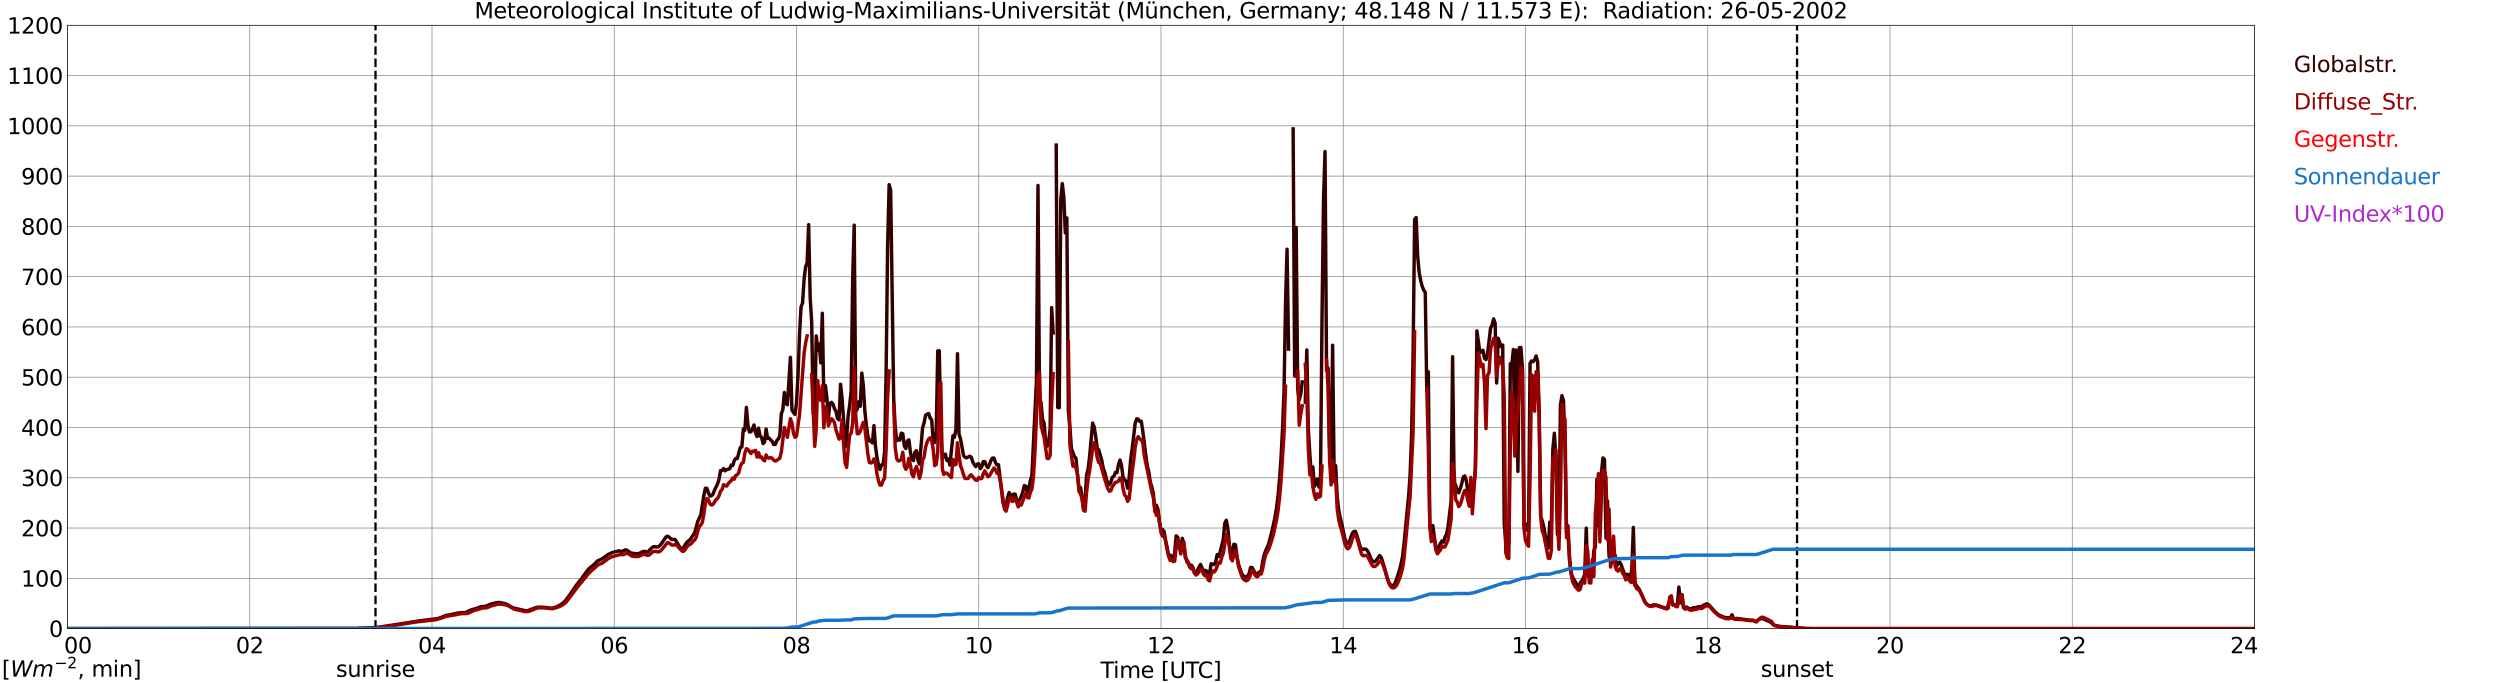 <?xml version="1.0" encoding="utf-8" standalone="no"?>
<!DOCTYPE svg PUBLIC "-//W3C//DTD SVG 1.1//EN"
  "http://www.w3.org/Graphics/SVG/1.1/DTD/svg11.dtd">
<svg xmlns:xlink="http://www.w3.org/1999/xlink" width="1085.4pt" height="296.64pt" viewBox="0 0 1085.4 296.64" xmlns="http://www.w3.org/2000/svg" version="1.1">
 <defs>
  <style type="text/css">*{stroke-linejoin: round; stroke-linecap: butt}</style>
 </defs>
 <g id="figure_1">
  <g id="patch_1">
   <path d="M 0 296.64 
L 1085.4 296.64 
L 1085.4 0 
L 0 0 
z
" style="fill: #ffffff"/>
  </g>
  <g id="axes_1">
   <g id="patch_2">
    <path d="M 29.306 272.909 
L 978.814 272.909 
L 978.814 10.976 
L 29.306 10.976 
z
" style="fill: #ffffff"/>
   </g>
   <g id="patch_3">
    <path d="M 978.814 272.909 
L 978.814 272.909 
L 978.814 10.976 
L 978.814 10.976 
z
" clip-path="url(#p3cdf997124)" style="fill: #d3d3d3; opacity: 0.25; stroke: #d3d3d3; stroke-linejoin: miter"/>
   </g>
   <g id="matplotlib.axis_1">
    <g id="xtick_1">
     <g id="line2d_1">
      <path d="M 29.306 272.909 
L 29.306 10.976 
" clip-path="url(#p3cdf997124)" style="fill: none; stroke: #808080; stroke-width: 0.3; stroke-linecap: square"/>
     </g>
     <g id="line2d_2"/>
     <g id="text_1">
      <!--    00 -->
      <g transform="translate(18.733 283.627) scale(0.095 -0.095)">
       <defs>
        <path id="DejaVuSans-20" transform="scale(0.016)"/>
        <path id="DejaVuSans-30" d="M 2034 4250 
Q 1547 4250 1301 3770 
Q 1056 3291 1056 2328 
Q 1056 1369 1301 889 
Q 1547 409 2034 409 
Q 2525 409 2770 889 
Q 3016 1369 3016 2328 
Q 3016 3291 2770 3770 
Q 2525 4250 2034 4250 
z
M 2034 4750 
Q 2819 4750 3233 4129 
Q 3647 3509 3647 2328 
Q 3647 1150 3233 529 
Q 2819 -91 2034 -91 
Q 1250 -91 836 529 
Q 422 1150 422 2328 
Q 422 3509 836 4129 
Q 1250 4750 2034 4750 
z
" transform="scale(0.016)"/>
       </defs>
       <use xlink:href="#DejaVuSans-20"/>
       <use xlink:href="#DejaVuSans-20" transform="translate(31.787 0)"/>
       <use xlink:href="#DejaVuSans-20" transform="translate(63.574 0)"/>
       <use xlink:href="#DejaVuSans-30" transform="translate(95.361 0)"/>
       <use xlink:href="#DejaVuSans-30" transform="translate(158.984 0)"/>
      </g>
     </g>
    </g>
    <g id="xtick_2">
     <g id="line2d_3">
      <path d="M 108.431 272.909 
L 108.431 10.976 
" clip-path="url(#p3cdf997124)" style="fill: none; stroke: #808080; stroke-width: 0.3; stroke-linecap: square"/>
     </g>
     <g id="line2d_4"/>
     <g id="text_2">
      <!-- 02 -->
      <g transform="translate(102.387 283.627) scale(0.095 -0.095)">
       <defs>
        <path id="DejaVuSans-32" d="M 1228 531 
L 3431 531 
L 3431 0 
L 469 0 
L 469 531 
Q 828 903 1448 1529 
Q 2069 2156 2228 2338 
Q 2531 2678 2651 2914 
Q 2772 3150 2772 3378 
Q 2772 3750 2511 3984 
Q 2250 4219 1831 4219 
Q 1534 4219 1204 4116 
Q 875 4013 500 3803 
L 500 4441 
Q 881 4594 1212 4672 
Q 1544 4750 1819 4750 
Q 2544 4750 2975 4387 
Q 3406 4025 3406 3419 
Q 3406 3131 3298 2873 
Q 3191 2616 2906 2266 
Q 2828 2175 2409 1742 
Q 1991 1309 1228 531 
z
" transform="scale(0.016)"/>
       </defs>
       <use xlink:href="#DejaVuSans-30"/>
       <use xlink:href="#DejaVuSans-32" transform="translate(63.623 0)"/>
      </g>
     </g>
    </g>
    <g id="xtick_3">
     <g id="line2d_5">
      <path d="M 187.557 272.909 
L 187.557 10.976 
" clip-path="url(#p3cdf997124)" style="fill: none; stroke: #808080; stroke-width: 0.3; stroke-linecap: square"/>
     </g>
     <g id="line2d_6"/>
     <g id="text_3">
      <!-- 04 -->
      <g transform="translate(181.513 283.627) scale(0.095 -0.095)">
       <defs>
        <path id="DejaVuSans-34" d="M 2419 4116 
L 825 1625 
L 2419 1625 
L 2419 4116 
z
M 2253 4666 
L 3047 4666 
L 3047 1625 
L 3713 1625 
L 3713 1100 
L 3047 1100 
L 3047 0 
L 2419 0 
L 2419 1100 
L 313 1100 
L 313 1709 
L 2253 4666 
z
" transform="scale(0.016)"/>
       </defs>
       <use xlink:href="#DejaVuSans-30"/>
       <use xlink:href="#DejaVuSans-34" transform="translate(63.623 0)"/>
      </g>
     </g>
    </g>
    <g id="xtick_4">
     <g id="line2d_7">
      <path d="M 266.683 272.909 
L 266.683 10.976 
" clip-path="url(#p3cdf997124)" style="fill: none; stroke: #808080; stroke-width: 0.3; stroke-linecap: square"/>
     </g>
     <g id="line2d_8"/>
     <g id="text_4">
      <!-- 06 -->
      <g transform="translate(260.638 283.627) scale(0.095 -0.095)">
       <defs>
        <path id="DejaVuSans-36" d="M 2113 2584 
Q 1688 2584 1439 2293 
Q 1191 2003 1191 1497 
Q 1191 994 1439 701 
Q 1688 409 2113 409 
Q 2538 409 2786 701 
Q 3034 994 3034 1497 
Q 3034 2003 2786 2293 
Q 2538 2584 2113 2584 
z
M 3366 4563 
L 3366 3988 
Q 3128 4100 2886 4159 
Q 2644 4219 2406 4219 
Q 1781 4219 1451 3797 
Q 1122 3375 1075 2522 
Q 1259 2794 1537 2939 
Q 1816 3084 2150 3084 
Q 2853 3084 3261 2657 
Q 3669 2231 3669 1497 
Q 3669 778 3244 343 
Q 2819 -91 2113 -91 
Q 1303 -91 875 529 
Q 447 1150 447 2328 
Q 447 3434 972 4092 
Q 1497 4750 2381 4750 
Q 2619 4750 2861 4703 
Q 3103 4656 3366 4563 
z
" transform="scale(0.016)"/>
       </defs>
       <use xlink:href="#DejaVuSans-30"/>
       <use xlink:href="#DejaVuSans-36" transform="translate(63.623 0)"/>
      </g>
     </g>
    </g>
    <g id="xtick_5">
     <g id="line2d_9">
      <path d="M 345.808 272.909 
L 345.808 10.976 
" clip-path="url(#p3cdf997124)" style="fill: none; stroke: #808080; stroke-width: 0.3; stroke-linecap: square"/>
     </g>
     <g id="line2d_10"/>
     <g id="text_5">
      <!-- 08 -->
      <g transform="translate(339.764 283.627) scale(0.095 -0.095)">
       <defs>
        <path id="DejaVuSans-38" d="M 2034 2216 
Q 1584 2216 1326 1975 
Q 1069 1734 1069 1313 
Q 1069 891 1326 650 
Q 1584 409 2034 409 
Q 2484 409 2743 651 
Q 3003 894 3003 1313 
Q 3003 1734 2745 1975 
Q 2488 2216 2034 2216 
z
M 1403 2484 
Q 997 2584 770 2862 
Q 544 3141 544 3541 
Q 544 4100 942 4425 
Q 1341 4750 2034 4750 
Q 2731 4750 3128 4425 
Q 3525 4100 3525 3541 
Q 3525 3141 3298 2862 
Q 3072 2584 2669 2484 
Q 3125 2378 3379 2068 
Q 3634 1759 3634 1313 
Q 3634 634 3220 271 
Q 2806 -91 2034 -91 
Q 1263 -91 848 271 
Q 434 634 434 1313 
Q 434 1759 690 2068 
Q 947 2378 1403 2484 
z
M 1172 3481 
Q 1172 3119 1398 2916 
Q 1625 2713 2034 2713 
Q 2441 2713 2670 2916 
Q 2900 3119 2900 3481 
Q 2900 3844 2670 4047 
Q 2441 4250 2034 4250 
Q 1625 4250 1398 4047 
Q 1172 3844 1172 3481 
z
" transform="scale(0.016)"/>
       </defs>
       <use xlink:href="#DejaVuSans-30"/>
       <use xlink:href="#DejaVuSans-38" transform="translate(63.623 0)"/>
      </g>
     </g>
    </g>
    <g id="xtick_6">
     <g id="line2d_11">
      <path d="M 424.934 272.909 
L 424.934 10.976 
" clip-path="url(#p3cdf997124)" style="fill: none; stroke: #808080; stroke-width: 0.3; stroke-linecap: square"/>
     </g>
     <g id="line2d_12"/>
     <g id="text_6">
      <!-- 10 -->
      <g transform="translate(418.89 283.627) scale(0.095 -0.095)">
       <defs>
        <path id="DejaVuSans-31" d="M 794 531 
L 1825 531 
L 1825 4091 
L 703 3866 
L 703 4441 
L 1819 4666 
L 2450 4666 
L 2450 531 
L 3481 531 
L 3481 0 
L 794 0 
L 794 531 
z
" transform="scale(0.016)"/>
       </defs>
       <use xlink:href="#DejaVuSans-31"/>
       <use xlink:href="#DejaVuSans-30" transform="translate(63.623 0)"/>
      </g>
     </g>
    </g>
    <g id="xtick_7">
     <g id="line2d_13">
      <path d="M 504.06 272.909 
L 504.06 10.976 
" clip-path="url(#p3cdf997124)" style="fill: none; stroke: #808080; stroke-width: 0.3; stroke-linecap: square"/>
     </g>
     <g id="line2d_14"/>
     <g id="text_7">
      <!-- 12 -->
      <g transform="translate(498.015 283.627) scale(0.095 -0.095)">
       <use xlink:href="#DejaVuSans-31"/>
       <use xlink:href="#DejaVuSans-32" transform="translate(63.623 0)"/>
      </g>
     </g>
    </g>
    <g id="xtick_8">
     <g id="line2d_15">
      <path d="M 583.185 272.909 
L 583.185 10.976 
" clip-path="url(#p3cdf997124)" style="fill: none; stroke: #808080; stroke-width: 0.3; stroke-linecap: square"/>
     </g>
     <g id="line2d_16"/>
     <g id="text_8">
      <!-- 14 -->
      <g transform="translate(577.141 283.627) scale(0.095 -0.095)">
       <use xlink:href="#DejaVuSans-31"/>
       <use xlink:href="#DejaVuSans-34" transform="translate(63.623 0)"/>
      </g>
     </g>
    </g>
    <g id="xtick_9">
     <g id="line2d_17">
      <path d="M 662.311 272.909 
L 662.311 10.976 
" clip-path="url(#p3cdf997124)" style="fill: none; stroke: #808080; stroke-width: 0.3; stroke-linecap: square"/>
     </g>
     <g id="line2d_18"/>
     <g id="text_9">
      <!-- 16 -->
      <g transform="translate(656.267 283.627) scale(0.095 -0.095)">
       <use xlink:href="#DejaVuSans-31"/>
       <use xlink:href="#DejaVuSans-36" transform="translate(63.623 0)"/>
      </g>
     </g>
    </g>
    <g id="xtick_10">
     <g id="line2d_19">
      <path d="M 741.437 272.909 
L 741.437 10.976 
" clip-path="url(#p3cdf997124)" style="fill: none; stroke: #808080; stroke-width: 0.3; stroke-linecap: square"/>
     </g>
     <g id="line2d_20"/>
     <g id="text_10">
      <!-- 18 -->
      <g transform="translate(735.392 283.627) scale(0.095 -0.095)">
       <use xlink:href="#DejaVuSans-31"/>
       <use xlink:href="#DejaVuSans-38" transform="translate(63.623 0)"/>
      </g>
     </g>
    </g>
    <g id="xtick_11">
     <g id="line2d_21">
      <path d="M 820.562 272.909 
L 820.562 10.976 
" clip-path="url(#p3cdf997124)" style="fill: none; stroke: #808080; stroke-width: 0.3; stroke-linecap: square"/>
     </g>
     <g id="line2d_22"/>
     <g id="text_11">
      <!-- 20 -->
      <g transform="translate(814.518 283.627) scale(0.095 -0.095)">
       <use xlink:href="#DejaVuSans-32"/>
       <use xlink:href="#DejaVuSans-30" transform="translate(63.623 0)"/>
      </g>
     </g>
    </g>
    <g id="xtick_12">
     <g id="line2d_23">
      <path d="M 899.688 272.909 
L 899.688 10.976 
" clip-path="url(#p3cdf997124)" style="fill: none; stroke: #808080; stroke-width: 0.3; stroke-linecap: square"/>
     </g>
     <g id="line2d_24"/>
     <g id="text_12">
      <!-- 22 -->
      <g transform="translate(893.644 283.627) scale(0.095 -0.095)">
       <use xlink:href="#DejaVuSans-32"/>
       <use xlink:href="#DejaVuSans-32" transform="translate(63.623 0)"/>
      </g>
     </g>
    </g>
    <g id="xtick_13">
     <g id="line2d_25">
      <path d="M 978.814 272.909 
L 978.814 10.976 
" clip-path="url(#p3cdf997124)" style="fill: none; stroke: #808080; stroke-width: 0.3; stroke-linecap: square"/>
     </g>
     <g id="line2d_26"/>
     <g id="text_13">
      <!-- 24    -->
      <g transform="translate(968.241 283.627) scale(0.095 -0.095)">
       <use xlink:href="#DejaVuSans-32"/>
       <use xlink:href="#DejaVuSans-34" transform="translate(63.623 0)"/>
       <use xlink:href="#DejaVuSans-20" transform="translate(127.246 0)"/>
       <use xlink:href="#DejaVuSans-20" transform="translate(159.033 0)"/>
       <use xlink:href="#DejaVuSans-20" transform="translate(190.82 0)"/>
      </g>
     </g>
    </g>
    <g id="text_14">
     <!-- Time [UTC] -->
     <g transform="translate(477.806 294.322) scale(0.095 -0.095)">
      <defs>
       <path id="DejaVuSans-54" d="M -19 4666 
L 3928 4666 
L 3928 4134 
L 2272 4134 
L 2272 0 
L 1638 0 
L 1638 4134 
L -19 4134 
L -19 4666 
z
" transform="scale(0.016)"/>
       <path id="DejaVuSans-69" d="M 603 3500 
L 1178 3500 
L 1178 0 
L 603 0 
L 603 3500 
z
M 603 4863 
L 1178 4863 
L 1178 4134 
L 603 4134 
L 603 4863 
z
" transform="scale(0.016)"/>
       <path id="DejaVuSans-6d" d="M 3328 2828 
Q 3544 3216 3844 3400 
Q 4144 3584 4550 3584 
Q 5097 3584 5394 3201 
Q 5691 2819 5691 2113 
L 5691 0 
L 5113 0 
L 5113 2094 
Q 5113 2597 4934 2840 
Q 4756 3084 4391 3084 
Q 3944 3084 3684 2787 
Q 3425 2491 3425 1978 
L 3425 0 
L 2847 0 
L 2847 2094 
Q 2847 2600 2669 2842 
Q 2491 3084 2119 3084 
Q 1678 3084 1418 2786 
Q 1159 2488 1159 1978 
L 1159 0 
L 581 0 
L 581 3500 
L 1159 3500 
L 1159 2956 
Q 1356 3278 1631 3431 
Q 1906 3584 2284 3584 
Q 2666 3584 2933 3390 
Q 3200 3197 3328 2828 
z
" transform="scale(0.016)"/>
       <path id="DejaVuSans-65" d="M 3597 1894 
L 3597 1613 
L 953 1613 
Q 991 1019 1311 708 
Q 1631 397 2203 397 
Q 2534 397 2845 478 
Q 3156 559 3463 722 
L 3463 178 
Q 3153 47 2828 -22 
Q 2503 -91 2169 -91 
Q 1331 -91 842 396 
Q 353 884 353 1716 
Q 353 2575 817 3079 
Q 1281 3584 2069 3584 
Q 2775 3584 3186 3129 
Q 3597 2675 3597 1894 
z
M 3022 2063 
Q 3016 2534 2758 2815 
Q 2500 3097 2075 3097 
Q 1594 3097 1305 2825 
Q 1016 2553 972 2059 
L 3022 2063 
z
" transform="scale(0.016)"/>
       <path id="DejaVuSans-5b" d="M 550 4863 
L 1875 4863 
L 1875 4416 
L 1125 4416 
L 1125 -397 
L 1875 -397 
L 1875 -844 
L 550 -844 
L 550 4863 
z
" transform="scale(0.016)"/>
       <path id="DejaVuSans-55" d="M 556 4666 
L 1191 4666 
L 1191 1831 
Q 1191 1081 1462 751 
Q 1734 422 2344 422 
Q 2950 422 3222 751 
Q 3494 1081 3494 1831 
L 3494 4666 
L 4128 4666 
L 4128 1753 
Q 4128 841 3676 375 
Q 3225 -91 2344 -91 
Q 1459 -91 1007 375 
Q 556 841 556 1753 
L 556 4666 
z
" transform="scale(0.016)"/>
       <path id="DejaVuSans-43" d="M 4122 4306 
L 4122 3641 
Q 3803 3938 3442 4084 
Q 3081 4231 2675 4231 
Q 1875 4231 1450 3742 
Q 1025 3253 1025 2328 
Q 1025 1406 1450 917 
Q 1875 428 2675 428 
Q 3081 428 3442 575 
Q 3803 722 4122 1019 
L 4122 359 
Q 3791 134 3420 21 
Q 3050 -91 2638 -91 
Q 1578 -91 968 557 
Q 359 1206 359 2328 
Q 359 3453 968 4101 
Q 1578 4750 2638 4750 
Q 3056 4750 3426 4639 
Q 3797 4528 4122 4306 
z
" transform="scale(0.016)"/>
       <path id="DejaVuSans-5d" d="M 1947 4863 
L 1947 -844 
L 622 -844 
L 622 -397 
L 1369 -397 
L 1369 4416 
L 622 4416 
L 622 4863 
L 1947 4863 
z
" transform="scale(0.016)"/>
      </defs>
      <use xlink:href="#DejaVuSans-54"/>
      <use xlink:href="#DejaVuSans-69" transform="translate(57.959 0)"/>
      <use xlink:href="#DejaVuSans-6d" transform="translate(85.742 0)"/>
      <use xlink:href="#DejaVuSans-65" transform="translate(183.154 0)"/>
      <use xlink:href="#DejaVuSans-20" transform="translate(244.678 0)"/>
      <use xlink:href="#DejaVuSans-5b" transform="translate(276.465 0)"/>
      <use xlink:href="#DejaVuSans-55" transform="translate(315.479 0)"/>
      <use xlink:href="#DejaVuSans-54" transform="translate(388.672 0)"/>
      <use xlink:href="#DejaVuSans-43" transform="translate(443.881 0)"/>
      <use xlink:href="#DejaVuSans-5d" transform="translate(513.705 0)"/>
     </g>
    </g>
   </g>
   <g id="matplotlib.axis_2">
    <g id="ytick_1">
     <g id="line2d_27">
      <path d="M 29.306 272.909 
L 978.814 272.909 
" clip-path="url(#p3cdf997124)" style="fill: none; stroke: #808080; stroke-width: 0.3; stroke-linecap: square"/>
     </g>
     <g id="line2d_28"/>
     <g id="text_15">
      <!-- 0 -->
      <g transform="translate(21.261 276.518) scale(0.095 -0.095)">
       <use xlink:href="#DejaVuSans-30"/>
      </g>
     </g>
    </g>
    <g id="ytick_2">
     <g id="line2d_29">
      <path d="M 29.306 251.081 
L 978.814 251.081 
" clip-path="url(#p3cdf997124)" style="fill: none; stroke: #808080; stroke-width: 0.3; stroke-linecap: square"/>
     </g>
     <g id="line2d_30"/>
     <g id="text_16">
      <!-- 100 -->
      <g transform="translate(9.173 254.69) scale(0.095 -0.095)">
       <use xlink:href="#DejaVuSans-31"/>
       <use xlink:href="#DejaVuSans-30" transform="translate(63.623 0)"/>
       <use xlink:href="#DejaVuSans-30" transform="translate(127.246 0)"/>
      </g>
     </g>
    </g>
    <g id="ytick_3">
     <g id="line2d_31">
      <path d="M 29.306 229.253 
L 978.814 229.253 
" clip-path="url(#p3cdf997124)" style="fill: none; stroke: #808080; stroke-width: 0.3; stroke-linecap: square"/>
     </g>
     <g id="line2d_32"/>
     <g id="text_17">
      <!-- 200 -->
      <g transform="translate(9.173 232.863) scale(0.095 -0.095)">
       <use xlink:href="#DejaVuSans-32"/>
       <use xlink:href="#DejaVuSans-30" transform="translate(63.623 0)"/>
       <use xlink:href="#DejaVuSans-30" transform="translate(127.246 0)"/>
      </g>
     </g>
    </g>
    <g id="ytick_4">
     <g id="line2d_33">
      <path d="M 29.306 207.426 
L 978.814 207.426 
" clip-path="url(#p3cdf997124)" style="fill: none; stroke: #808080; stroke-width: 0.3; stroke-linecap: square"/>
     </g>
     <g id="line2d_34"/>
     <g id="text_18">
      <!-- 300 -->
      <g transform="translate(9.173 211.035) scale(0.095 -0.095)">
       <defs>
        <path id="DejaVuSans-33" d="M 2597 2516 
Q 3050 2419 3304 2112 
Q 3559 1806 3559 1356 
Q 3559 666 3084 287 
Q 2609 -91 1734 -91 
Q 1441 -91 1130 -33 
Q 819 25 488 141 
L 488 750 
Q 750 597 1062 519 
Q 1375 441 1716 441 
Q 2309 441 2620 675 
Q 2931 909 2931 1356 
Q 2931 1769 2642 2001 
Q 2353 2234 1838 2234 
L 1294 2234 
L 1294 2753 
L 1863 2753 
Q 2328 2753 2575 2939 
Q 2822 3125 2822 3475 
Q 2822 3834 2567 4026 
Q 2313 4219 1838 4219 
Q 1578 4219 1281 4162 
Q 984 4106 628 3988 
L 628 4550 
Q 988 4650 1302 4700 
Q 1616 4750 1894 4750 
Q 2613 4750 3031 4423 
Q 3450 4097 3450 3541 
Q 3450 3153 3228 2886 
Q 3006 2619 2597 2516 
z
" transform="scale(0.016)"/>
       </defs>
       <use xlink:href="#DejaVuSans-33"/>
       <use xlink:href="#DejaVuSans-30" transform="translate(63.623 0)"/>
       <use xlink:href="#DejaVuSans-30" transform="translate(127.246 0)"/>
      </g>
     </g>
    </g>
    <g id="ytick_5">
     <g id="line2d_35">
      <path d="M 29.306 185.598 
L 978.814 185.598 
" clip-path="url(#p3cdf997124)" style="fill: none; stroke: #808080; stroke-width: 0.3; stroke-linecap: square"/>
     </g>
     <g id="line2d_36"/>
     <g id="text_19">
      <!-- 400 -->
      <g transform="translate(9.173 189.207) scale(0.095 -0.095)">
       <use xlink:href="#DejaVuSans-34"/>
       <use xlink:href="#DejaVuSans-30" transform="translate(63.623 0)"/>
       <use xlink:href="#DejaVuSans-30" transform="translate(127.246 0)"/>
      </g>
     </g>
    </g>
    <g id="ytick_6">
     <g id="line2d_37">
      <path d="M 29.306 163.77 
L 978.814 163.77 
" clip-path="url(#p3cdf997124)" style="fill: none; stroke: #808080; stroke-width: 0.3; stroke-linecap: square"/>
     </g>
     <g id="line2d_38"/>
     <g id="text_20">
      <!-- 500 -->
      <g transform="translate(9.173 167.379) scale(0.095 -0.095)">
       <defs>
        <path id="DejaVuSans-35" d="M 691 4666 
L 3169 4666 
L 3169 4134 
L 1269 4134 
L 1269 2991 
Q 1406 3038 1543 3061 
Q 1681 3084 1819 3084 
Q 2600 3084 3056 2656 
Q 3513 2228 3513 1497 
Q 3513 744 3044 326 
Q 2575 -91 1722 -91 
Q 1428 -91 1123 -41 
Q 819 9 494 109 
L 494 744 
Q 775 591 1075 516 
Q 1375 441 1709 441 
Q 2250 441 2565 725 
Q 2881 1009 2881 1497 
Q 2881 1984 2565 2268 
Q 2250 2553 1709 2553 
Q 1456 2553 1204 2497 
Q 953 2441 691 2322 
L 691 4666 
z
" transform="scale(0.016)"/>
       </defs>
       <use xlink:href="#DejaVuSans-35"/>
       <use xlink:href="#DejaVuSans-30" transform="translate(63.623 0)"/>
       <use xlink:href="#DejaVuSans-30" transform="translate(127.246 0)"/>
      </g>
     </g>
    </g>
    <g id="ytick_7">
     <g id="line2d_39">
      <path d="M 29.306 141.942 
L 978.814 141.942 
" clip-path="url(#p3cdf997124)" style="fill: none; stroke: #808080; stroke-width: 0.3; stroke-linecap: square"/>
     </g>
     <g id="line2d_40"/>
     <g id="text_21">
      <!-- 600 -->
      <g transform="translate(9.173 145.551) scale(0.095 -0.095)">
       <use xlink:href="#DejaVuSans-36"/>
       <use xlink:href="#DejaVuSans-30" transform="translate(63.623 0)"/>
       <use xlink:href="#DejaVuSans-30" transform="translate(127.246 0)"/>
      </g>
     </g>
    </g>
    <g id="ytick_8">
     <g id="line2d_41">
      <path d="M 29.306 120.114 
L 978.814 120.114 
" clip-path="url(#p3cdf997124)" style="fill: none; stroke: #808080; stroke-width: 0.3; stroke-linecap: square"/>
     </g>
     <g id="line2d_42"/>
     <g id="text_22">
      <!-- 700 -->
      <g transform="translate(9.173 123.724) scale(0.095 -0.095)">
       <defs>
        <path id="DejaVuSans-37" d="M 525 4666 
L 3525 4666 
L 3525 4397 
L 1831 0 
L 1172 0 
L 2766 4134 
L 525 4134 
L 525 4666 
z
" transform="scale(0.016)"/>
       </defs>
       <use xlink:href="#DejaVuSans-37"/>
       <use xlink:href="#DejaVuSans-30" transform="translate(63.623 0)"/>
       <use xlink:href="#DejaVuSans-30" transform="translate(127.246 0)"/>
      </g>
     </g>
    </g>
    <g id="ytick_9">
     <g id="line2d_43">
      <path d="M 29.306 98.287 
L 978.814 98.287 
" clip-path="url(#p3cdf997124)" style="fill: none; stroke: #808080; stroke-width: 0.3; stroke-linecap: square"/>
     </g>
     <g id="line2d_44"/>
     <g id="text_23">
      <!-- 800 -->
      <g transform="translate(9.173 101.896) scale(0.095 -0.095)">
       <use xlink:href="#DejaVuSans-38"/>
       <use xlink:href="#DejaVuSans-30" transform="translate(63.623 0)"/>
       <use xlink:href="#DejaVuSans-30" transform="translate(127.246 0)"/>
      </g>
     </g>
    </g>
    <g id="ytick_10">
     <g id="line2d_45">
      <path d="M 29.306 76.459 
L 978.814 76.459 
" clip-path="url(#p3cdf997124)" style="fill: none; stroke: #808080; stroke-width: 0.3; stroke-linecap: square"/>
     </g>
     <g id="line2d_46"/>
     <g id="text_24">
      <!-- 900 -->
      <g transform="translate(9.173 80.068) scale(0.095 -0.095)">
       <defs>
        <path id="DejaVuSans-39" d="M 703 97 
L 703 672 
Q 941 559 1184 500 
Q 1428 441 1663 441 
Q 2288 441 2617 861 
Q 2947 1281 2994 2138 
Q 2813 1869 2534 1725 
Q 2256 1581 1919 1581 
Q 1219 1581 811 2004 
Q 403 2428 403 3163 
Q 403 3881 828 4315 
Q 1253 4750 1959 4750 
Q 2769 4750 3195 4129 
Q 3622 3509 3622 2328 
Q 3622 1225 3098 567 
Q 2575 -91 1691 -91 
Q 1453 -91 1209 -44 
Q 966 3 703 97 
z
M 1959 2075 
Q 2384 2075 2632 2365 
Q 2881 2656 2881 3163 
Q 2881 3666 2632 3958 
Q 2384 4250 1959 4250 
Q 1534 4250 1286 3958 
Q 1038 3666 1038 3163 
Q 1038 2656 1286 2365 
Q 1534 2075 1959 2075 
z
" transform="scale(0.016)"/>
       </defs>
       <use xlink:href="#DejaVuSans-39"/>
       <use xlink:href="#DejaVuSans-30" transform="translate(63.623 0)"/>
       <use xlink:href="#DejaVuSans-30" transform="translate(127.246 0)"/>
      </g>
     </g>
    </g>
    <g id="ytick_11">
     <g id="line2d_47">
      <path d="M 29.306 54.631 
L 978.814 54.631 
" clip-path="url(#p3cdf997124)" style="fill: none; stroke: #808080; stroke-width: 0.3; stroke-linecap: square"/>
     </g>
     <g id="line2d_48"/>
     <g id="text_25">
      <!-- 1000 -->
      <g transform="translate(3.128 58.24) scale(0.095 -0.095)">
       <use xlink:href="#DejaVuSans-31"/>
       <use xlink:href="#DejaVuSans-30" transform="translate(63.623 0)"/>
       <use xlink:href="#DejaVuSans-30" transform="translate(127.246 0)"/>
       <use xlink:href="#DejaVuSans-30" transform="translate(190.869 0)"/>
      </g>
     </g>
    </g>
    <g id="ytick_12">
     <g id="line2d_49">
      <path d="M 29.306 32.803 
L 978.814 32.803 
" clip-path="url(#p3cdf997124)" style="fill: none; stroke: #808080; stroke-width: 0.3; stroke-linecap: square"/>
     </g>
     <g id="line2d_50"/>
     <g id="text_26">
      <!-- 1100 -->
      <g transform="translate(3.128 36.413) scale(0.095 -0.095)">
       <use xlink:href="#DejaVuSans-31"/>
       <use xlink:href="#DejaVuSans-31" transform="translate(63.623 0)"/>
       <use xlink:href="#DejaVuSans-30" transform="translate(127.246 0)"/>
       <use xlink:href="#DejaVuSans-30" transform="translate(190.869 0)"/>
      </g>
     </g>
    </g>
    <g id="ytick_13">
     <g id="line2d_51">
      <path d="M 29.306 10.976 
L 978.814 10.976 
" clip-path="url(#p3cdf997124)" style="fill: none; stroke: #808080; stroke-width: 0.3; stroke-linecap: square"/>
     </g>
     <g id="line2d_52"/>
     <g id="text_27">
      <!-- 1200 -->
      <g transform="translate(3.128 14.585) scale(0.095 -0.095)">
       <use xlink:href="#DejaVuSans-31"/>
       <use xlink:href="#DejaVuSans-32" transform="translate(63.623 0)"/>
       <use xlink:href="#DejaVuSans-30" transform="translate(127.246 0)"/>
       <use xlink:href="#DejaVuSans-30" transform="translate(190.869 0)"/>
      </g>
     </g>
    </g>
   </g>
   <g id="line2d_53">
    <path d="M 163.028 272.909 
L 163.028 10.976 
" clip-path="url(#p3cdf997124)" style="fill: none; stroke-dasharray: 3.7,1.6; stroke-dashoffset: 0; stroke: #000000"/>
   </g>
   <g id="line2d_54">
    <path d="M 780.208 272.909 
L 780.208 10.976 
" clip-path="url(#p3cdf997124)" style="fill: none; stroke-dasharray: 3.7,1.6; stroke-dashoffset: 0; stroke: #000000"/>
   </g>
   <g id="line2d_55">
    <path d="M 29.306 272.909 
L 157.226 272.817 
L 161.841 272.56 
L 164.479 272.295 
L 177.007 270.375 
L 182.282 269.523 
L 190.195 268.535 
L 191.513 268.067 
L 193.492 267.234 
L 196.129 266.766 
L 198.767 266.181 
L 200.085 266.013 
L 202.063 265.941 
L 203.382 265.345 
L 204.701 264.743 
L 207.339 264.007 
L 208.657 263.433 
L 209.317 263.331 
L 210.635 263.281 
L 211.295 263.071 
L 212.614 262.451 
L 215.251 261.75 
L 216.57 261.55 
L 217.889 261.755 
L 219.867 262.257 
L 221.186 263.012 
L 221.845 263.486 
L 223.164 264.031 
L 228.439 265.219 
L 229.098 265.123 
L 233.054 263.669 
L 234.373 263.584 
L 237.011 263.75 
L 238.989 264.055 
L 240.308 263.898 
L 241.626 263.47 
L 242.945 262.811 
L 244.264 261.964 
L 245.583 260.69 
L 246.901 258.924 
L 250.198 254.113 
L 252.176 251.611 
L 253.495 249.819 
L 255.473 247.128 
L 256.133 246.508 
L 257.451 245.5 
L 259.43 243.542 
L 261.408 242.638 
L 264.045 240.719 
L 266.023 239.805 
L 268.661 239.185 
L 269.32 239.266 
L 269.98 239.469 
L 271.298 238.794 
L 271.958 238.74 
L 273.277 239.652 
L 273.936 240.099 
L 274.595 240.239 
L 275.914 240.353 
L 276.573 240.44 
L 277.233 240.379 
L 279.211 239.447 
L 279.87 239.379 
L 280.53 239.6 
L 281.189 239.652 
L 283.167 237.664 
L 283.827 237.358 
L 284.486 237.327 
L 285.145 237.535 
L 285.805 237.417 
L 286.464 236.836 
L 287.124 236.101 
L 289.102 233.215 
L 289.761 232.794 
L 290.42 233.117 
L 291.08 233.772 
L 291.739 234.219 
L 293.058 234.195 
L 293.717 235.193 
L 295.036 237.404 
L 295.696 238.037 
L 296.355 238.159 
L 297.014 237.356 
L 297.674 236.203 
L 298.333 235.306 
L 299.652 234.241 
L 301.63 231.253 
L 302.949 226.363 
L 304.267 223.521 
L 305.586 215.061 
L 306.246 211.966 
L 306.905 212.042 
L 307.564 213.939 
L 308.224 215.395 
L 308.883 215.209 
L 309.543 214.596 
L 310.202 212.826 
L 311.521 210.102 
L 312.18 208.087 
L 312.839 204.274 
L 313.499 204.258 
L 314.158 203.446 
L 314.818 204.405 
L 315.477 203.929 
L 316.796 203.494 
L 317.455 201.931 
L 318.114 202.15 
L 318.774 200.022 
L 319.433 199.004 
L 320.093 199.089 
L 321.411 194.261 
L 322.071 194.084 
L 322.73 186.229 
L 323.39 186.772 
L 324.049 176.88 
L 324.708 184.476 
L 325.368 187.53 
L 326.027 187.46 
L 326.686 186.231 
L 327.346 184.513 
L 328.005 187.866 
L 328.665 189.52 
L 329.324 185.884 
L 329.983 189.271 
L 330.643 189.898 
L 331.302 192.58 
L 331.961 191.908 
L 332.621 186.294 
L 333.28 190.35 
L 333.94 190.236 
L 334.599 191.011 
L 335.258 191.603 
L 335.918 193.013 
L 336.577 192.936 
L 337.236 191.293 
L 337.896 190.601 
L 338.555 189.33 
L 339.215 179.661 
L 339.874 177.842 
L 340.533 170.423 
L 341.193 175.162 
L 341.852 175.725 
L 343.171 155.148 
L 343.83 178.002 
L 344.49 179.076 
L 345.149 179.899 
L 345.808 175.033 
L 346.468 162.91 
L 347.127 144.996 
L 347.787 133.216 
L 348.446 131.519 
L 349.105 121.14 
L 349.765 115.834 
L 350.424 114.031 
L 351.083 97.54 
L 351.743 129.204 
L 352.402 139.906 
L 353.062 179.521 
L 353.721 179.527 
L 354.38 145.843 
L 355.04 151.972 
L 355.699 149.372 
L 356.359 157.558 
L 357.018 135.994 
L 357.677 174.001 
L 358.337 167.389 
L 358.996 172.647 
L 359.655 181.374 
L 360.315 175.238 
L 360.974 174.684 
L 361.634 175.413 
L 362.293 177.441 
L 362.952 178.58 
L 363.612 181.686 
L 364.271 182.304 
L 364.93 166.806 
L 365.59 173.012 
L 366.249 182.269 
L 366.909 194.1 
L 367.568 190.179 
L 368.227 180.599 
L 368.887 175.919 
L 369.546 169.858 
L 370.206 120.403 
L 370.865 97.756 
L 371.524 178.462 
L 372.184 177.598 
L 372.843 174.448 
L 373.502 176.397 
L 374.162 161.976 
L 374.821 167.372 
L 375.481 178.458 
L 376.14 184.698 
L 376.799 189.398 
L 377.459 191.5 
L 378.118 191.293 
L 378.777 192.292 
L 379.437 184.77 
L 380.096 193.659 
L 380.756 198.729 
L 381.415 201.873 
L 382.074 203.837 
L 382.734 201.853 
L 383.393 201.711 
L 384.053 196.304 
L 384.712 162.043 
L 385.371 106.269 
L 386.031 80.178 
L 386.69 82.649 
L 388.009 173.269 
L 388.668 185.445 
L 389.328 191.286 
L 389.987 190.55 
L 390.646 191.12 
L 391.306 188.034 
L 391.965 188.346 
L 392.624 193.683 
L 393.284 194.724 
L 393.943 191.472 
L 394.603 190.963 
L 395.262 196.215 
L 395.921 199.474 
L 396.581 199.969 
L 397.24 196.267 
L 397.899 195.656 
L 398.559 199.974 
L 399.218 201.519 
L 400.537 185.823 
L 401.196 183.579 
L 401.856 180.281 
L 402.515 179.816 
L 403.175 179.523 
L 403.834 181.542 
L 404.493 182.247 
L 405.153 191.146 
L 405.812 192.14 
L 406.471 187.702 
L 407.131 152.352 
L 407.79 152.276 
L 408.45 186.152 
L 409.109 199.19 
L 409.768 198 
L 410.428 197.158 
L 411.087 199.893 
L 411.746 199.308 
L 412.406 201.894 
L 413.725 189.175 
L 414.384 189.83 
L 415.043 186.377 
L 415.703 153.557 
L 416.362 188.407 
L 417.022 190.585 
L 418.34 197.869 
L 419 198.535 
L 419.659 198.784 
L 420.978 198.079 
L 421.637 198.422 
L 422.297 200.412 
L 422.956 201.674 
L 423.615 202.56 
L 424.275 201.506 
L 424.934 201.353 
L 425.593 203.44 
L 426.253 202.602 
L 426.912 200.421 
L 427.572 200.43 
L 428.231 202.08 
L 428.89 203.029 
L 429.55 201.798 
L 430.209 199.963 
L 430.869 198.884 
L 431.528 198.862 
L 432.187 200.788 
L 432.847 201.883 
L 433.506 201.79 
L 435.484 218.372 
L 436.144 220.313 
L 436.803 219.573 
L 437.462 216.03 
L 438.122 213.823 
L 439.44 215.949 
L 440.1 214.511 
L 440.759 214.548 
L 441.419 217.215 
L 442.078 217.826 
L 442.737 216.846 
L 443.397 215.471 
L 444.056 213.59 
L 444.716 210.842 
L 445.375 211.106 
L 446.034 213.937 
L 446.694 212.094 
L 447.353 208.51 
L 448.012 206.328 
L 449.991 165.119 
L 450.65 80.512 
L 451.309 172.787 
L 451.969 174.839 
L 452.628 181.95 
L 453.287 183.749 
L 453.947 191.382 
L 454.606 193.702 
L 455.266 192.421 
L 455.925 186.104 
L 456.584 133.565 
L 457.244 144.542 
M 458.563 62.991 
L 459.222 176.93 
L 459.881 177.033 
L 460.541 86.681 
L 461.2 79.703 
L 461.859 85.435 
L 462.519 101.116 
L 463.178 94.617 
L 463.838 178.502 
L 464.497 185.303 
L 465.156 194.761 
L 466.475 198.221 
L 467.134 198.924 
L 467.794 205.967 
L 468.453 211.747 
L 469.113 211.649 
L 470.431 220.688 
L 471.091 216.833 
L 471.75 206.299 
L 472.409 203.7 
L 473.069 198.133 
L 474.388 183.675 
L 475.047 185.382 
L 475.706 189.448 
L 476.366 194.652 
L 477.025 195.307 
L 478.344 199.88 
L 479.003 203.446 
L 479.663 205.077 
L 480.322 208.019 
L 480.981 209.672 
L 481.641 210.449 
L 482.3 209.253 
L 482.96 207.142 
L 483.619 206.755 
L 484.278 205.086 
L 484.938 205.206 
L 485.597 201.718 
L 486.256 199.723 
L 486.916 202.08 
L 487.575 207.227 
L 488.235 208.31 
L 488.894 208.956 
L 489.553 211.981 
L 490.213 207.729 
L 490.872 199.653 
L 491.532 194.92 
L 492.85 183.777 
L 493.51 181.828 
L 494.169 181.996 
L 494.828 182.974 
L 495.488 182.83 
L 496.147 187.174 
L 497.466 197.732 
L 498.125 202.383 
L 498.785 204.913 
L 499.444 209.349 
L 500.103 211.558 
L 500.763 214.437 
L 501.422 222.135 
L 502.082 219.365 
L 502.741 221.118 
L 503.4 226.944 
L 504.06 229.947 
L 504.719 229.93 
L 505.379 230.696 
L 506.038 234.669 
L 506.697 237.613 
L 507.357 241.176 
L 508.016 240.962 
L 509.335 242.675 
L 509.994 240.023 
L 510.654 232.641 
L 511.313 233.204 
L 511.972 237.786 
L 512.632 239.148 
L 513.291 233.728 
L 513.95 235.891 
L 514.61 242.11 
L 515.929 244.118 
L 516.588 246.144 
L 517.247 245.371 
L 517.907 246.373 
L 518.566 248.774 
L 519.226 248.573 
L 519.885 247.645 
L 520.544 246.205 
L 521.204 245.052 
L 522.522 248.13 
L 523.182 247.615 
L 523.841 247.944 
L 524.501 250.66 
L 525.16 248.968 
L 525.819 244.749 
L 526.479 245.004 
L 527.138 245.129 
L 527.797 243.946 
L 528.457 240.763 
L 529.116 241.562 
L 529.776 239.475 
L 531.094 234.151 
L 531.754 227.143 
L 532.413 225.87 
L 533.073 229.445 
L 533.732 236.52 
L 534.391 240.911 
L 535.051 239.351 
L 535.71 236.284 
L 536.369 236.483 
L 537.029 241.641 
L 537.688 244.895 
L 539.007 248.807 
L 539.666 249.878 
L 540.326 250.393 
L 540.985 250.564 
L 541.644 250.051 
L 542.304 249.095 
L 542.963 246.36 
L 543.623 246.416 
L 544.282 247.551 
L 544.941 249.073 
L 545.601 249.309 
L 546.26 248.667 
L 547.579 247.861 
L 548.238 243.736 
L 548.898 240.794 
L 549.557 238.956 
L 550.216 237.557 
L 550.876 235.823 
L 552.195 230.794 
L 553.513 224.772 
L 554.173 220.815 
L 554.832 215.709 
L 555.491 208.652 
L 556.151 199.133 
L 556.81 186.665 
L 557.47 169.91 
L 558.129 131.561 
L 558.788 108.223 
L 559.448 151.562 
M 561.426 55.976 
L 562.085 163.15 
L 562.745 98.811 
L 563.404 168.784 
L 564.063 173.595 
L 564.723 171.111 
L 565.382 165.798 
M 566.701 174.583 
L 567.36 151.952 
L 568.02 186.102 
L 568.679 197.228 
L 569.338 206.338 
L 569.998 202.737 
L 570.657 211.193 
L 571.317 209.949 
L 571.976 207.932 
L 572.635 211.479 
L 573.295 208.973 
L 573.954 139.033 
L 574.613 86.917 
L 575.273 65.824 
L 575.932 160.815 
L 576.592 159.758 
L 577.251 194.383 
L 577.91 201.491 
L 578.57 149.898 
L 579.229 206.221 
L 579.889 202.193 
L 580.548 215.438 
L 581.207 221.299 
L 581.867 224.776 
L 582.526 227.435 
L 583.845 233.671 
L 584.504 235.444 
L 585.164 236.009 
L 585.823 235.142 
L 587.142 231.464 
L 587.801 230.764 
L 588.46 230.683 
L 589.12 232.458 
L 590.439 236.974 
L 591.098 238.449 
L 591.757 238.574 
L 592.417 238.345 
L 593.076 238.458 
L 593.736 239.165 
L 594.395 240.51 
L 595.054 242.206 
L 595.714 243.45 
L 596.373 243.937 
L 597.032 243.732 
L 597.692 243.044 
L 599.011 241.204 
L 599.67 242.003 
L 600.989 246.128 
L 602.307 250.941 
L 602.967 252.703 
L 603.626 253.836 
L 604.286 254.316 
L 604.945 254.148 
L 605.604 253.329 
L 606.264 251.664 
L 607.582 247.569 
L 608.242 244.985 
L 608.901 241.817 
L 609.561 236.315 
L 610.879 222.264 
L 611.539 215.746 
L 612.198 206.295 
L 612.858 189.125 
L 613.517 152.874 
L 614.176 95.288 
L 614.836 94.452 
L 615.495 111.281 
L 616.154 118.336 
L 616.814 121.845 
L 617.473 124.325 
L 618.133 125.999 
L 618.792 126.901 
L 619.451 169.788 
L 620.111 161.395 
L 620.77 228.902 
L 621.429 230.991 
L 622.089 228.177 
L 622.748 233.438 
L 623.408 237.469 
L 624.067 238.135 
L 624.726 237.428 
L 625.386 235.913 
L 626.045 234.863 
L 626.705 235.404 
L 627.364 233.18 
L 628.023 232.041 
L 628.683 228.756 
L 630.001 217.595 
L 630.661 154.851 
L 631.32 209.674 
L 631.98 210.573 
L 632.639 212.828 
L 633.298 213.928 
L 633.958 212.23 
L 634.617 209.982 
L 635.276 207.157 
L 635.936 206.638 
L 636.595 208.611 
L 637.255 213.24 
L 637.914 213.358 
L 638.573 209.846 
L 639.233 218.115 
L 640.552 203.889 
L 641.211 143.678 
L 642.53 153.087 
L 643.189 152.764 
L 643.848 152.07 
L 644.508 155.499 
L 645.167 156.113 
L 645.827 153.72 
L 647.145 142.46 
L 647.805 141.15 
L 648.464 138.441 
L 649.123 140.301 
L 649.783 166.269 
L 650.442 146.871 
L 651.761 150.536 
L 652.42 149.82 
L 653.08 227.324 
L 653.739 235.583 
L 654.399 236.507 
L 655.058 236.356 
L 655.717 157.911 
L 656.377 158.232 
L 657.036 151.739 
L 657.695 193.467 
L 658.355 151.976 
L 659.014 204.649 
L 659.674 150.931 
L 660.333 150.892 
L 660.992 160.14 
L 661.652 228.203 
L 662.311 227.413 
L 662.97 229.963 
L 663.63 230.679 
L 664.289 157.739 
L 664.949 156.711 
L 665.608 157.034 
L 666.267 156.261 
L 666.927 154.554 
L 667.586 157.086 
L 668.246 178.663 
L 668.905 224.261 
L 669.564 226.071 
L 670.224 228.797 
L 670.883 232.538 
L 671.542 235.54 
L 672.202 237.954 
L 672.861 226.704 
L 673.521 228.815 
L 674.18 195.121 
L 674.839 188.097 
L 675.499 198.422 
L 676.158 232.025 
L 676.817 231.681 
L 677.477 175.86 
L 678.136 171.783 
L 678.796 173.99 
L 679.455 193.233 
L 680.114 231.2 
L 680.774 231.866 
L 681.433 243.378 
L 682.092 248.479 
L 682.752 250.664 
L 683.411 251.681 
L 684.73 254.087 
L 685.389 254.757 
L 686.049 253.065 
L 686.708 252.207 
L 687.368 251.149 
L 688.027 249.215 
L 688.686 229.308 
L 689.346 250.097 
L 690.005 250.588 
L 690.664 250.219 
L 691.324 248.342 
L 691.983 239.047 
L 692.643 237.489 
L 693.302 208.115 
L 693.961 228.206 
L 694.621 220.815 
L 695.28 205.173 
L 695.939 198.832 
L 696.599 199.476 
L 697.258 233.645 
L 697.918 217.53 
L 698.577 241.403 
L 699.236 243.496 
L 699.896 236.515 
L 700.555 240.215 
L 701.215 241.106 
L 701.874 245.855 
L 702.533 244.622 
L 703.193 244.02 
L 703.852 245.207 
L 705.171 249.001 
L 705.83 249.715 
L 706.49 249.352 
L 707.149 249.599 
L 707.808 250.996 
L 708.468 247.303 
L 709.127 229 
L 709.786 254.172 
L 710.446 254.117 
L 711.765 255.981 
L 713.083 258.922 
L 713.743 260.607 
L 714.402 261.713 
L 715.062 262.383 
L 715.721 262.864 
L 716.38 263.014 
L 717.04 262.971 
L 717.699 262.68 
L 718.358 262.589 
L 719.018 262.634 
L 719.677 262.881 
L 720.337 263.003 
L 720.996 263.394 
L 721.655 263.527 
L 722.974 264.066 
L 723.633 264.09 
L 724.293 262.761 
L 724.952 260.367 
L 725.612 260.62 
L 726.271 262.466 
L 726.93 262.436 
L 727.59 262.682 
L 728.249 262.724 
L 728.909 254.907 
L 729.568 261.761 
L 730.227 258.14 
L 730.887 263.791 
L 731.546 263.818 
L 732.205 263.558 
L 733.524 264.32 
L 734.184 264.237 
L 734.843 263.983 
L 735.502 263.852 
L 736.162 263.859 
L 737.48 263.405 
L 738.14 263.47 
L 738.799 263.235 
L 740.777 262.196 
L 741.437 262.283 
L 742.096 262.779 
L 744.734 265.741 
L 746.052 266.839 
L 748.031 267.775 
L 748.69 268.048 
L 750.009 268.174 
L 751.327 268.144 
L 751.987 266.906 
L 752.646 268.548 
L 753.306 268.674 
L 753.965 268.482 
L 755.943 268.74 
L 759.899 269.272 
L 760.559 269.178 
L 761.218 269.364 
L 761.878 269.774 
L 762.537 269.835 
L 763.196 269.168 
L 764.515 268.506 
L 765.834 268.799 
L 768.471 269.988 
L 769.131 270.42 
L 769.79 271.171 
L 770.449 271.501 
L 773.087 271.994 
L 777.703 272.33 
L 784.296 272.852 
L 787.593 272.909 
L 978.154 272.909 
L 978.154 272.909 
" clip-path="url(#p3cdf997124)" style="fill: none; stroke: #330000; stroke-width: 1.5; stroke-linecap: square"/>
   </g>
   <g id="line2d_56">
    <path d="M 29.306 272.909 
L 155.247 272.909 
L 155.907 272.712 
L 162.501 272.636 
L 165.138 272.357 
L 169.754 271.728 
L 180.963 269.988 
L 188.876 269.126 
L 192.173 268.157 
L 193.492 267.633 
L 198.107 266.854 
L 200.085 266.441 
L 202.723 266.369 
L 203.382 266.164 
L 206.02 264.948 
L 207.339 264.647 
L 209.317 264.01 
L 211.295 263.855 
L 211.954 263.649 
L 213.273 263.06 
L 215.251 262.532 
L 216.57 262.263 
L 217.889 262.318 
L 219.867 262.704 
L 220.526 262.916 
L 221.845 263.673 
L 223.164 264.446 
L 227.779 265.496 
L 229.098 265.533 
L 229.757 265.378 
L 233.054 264.045 
L 233.714 263.911 
L 236.351 263.927 
L 239.648 264.298 
L 240.967 264.029 
L 242.945 263.335 
L 244.264 262.632 
L 245.583 261.643 
L 246.901 259.985 
L 250.858 254.683 
L 254.155 250.73 
L 255.473 249.049 
L 256.792 247.785 
L 258.111 246.646 
L 259.43 245.364 
L 260.089 245.015 
L 261.408 244.515 
L 262.726 243.526 
L 264.045 242.525 
L 265.364 241.828 
L 266.683 241.433 
L 268.661 240.914 
L 269.32 240.735 
L 269.98 240.855 
L 270.639 240.791 
L 271.958 240.25 
L 272.617 240.375 
L 273.277 240.691 
L 273.936 241.187 
L 274.595 241.54 
L 276.573 241.632 
L 277.233 241.579 
L 277.892 241.341 
L 279.211 240.695 
L 279.87 240.674 
L 281.189 241.158 
L 281.849 240.942 
L 283.167 239.75 
L 283.827 239.434 
L 284.486 239.36 
L 285.805 239.641 
L 286.464 239.425 
L 287.124 238.86 
L 289.761 235.62 
L 290.42 235.697 
L 291.739 236.673 
L 292.399 236.666 
L 293.058 236.426 
L 293.717 236.646 
L 295.696 238.825 
L 296.355 239.381 
L 297.014 239.25 
L 298.333 237.271 
L 298.992 236.601 
L 299.652 236.321 
L 300.311 235.789 
L 300.971 234.889 
L 301.63 234.413 
L 302.289 233.178 
L 302.949 230.519 
L 303.608 228.681 
L 304.267 227.948 
L 304.927 226.8 
L 305.586 223.181 
L 306.246 218.569 
L 306.905 216.423 
L 307.564 216.984 
L 308.224 218.726 
L 308.883 219.258 
L 309.543 219.01 
L 310.861 216.936 
L 311.521 216.438 
L 312.18 215.249 
L 312.839 213.225 
L 313.499 212.538 
L 314.158 210.416 
L 314.818 210.828 
L 315.477 211.047 
L 316.136 210.047 
L 316.796 209.272 
L 317.455 208.722 
L 318.114 207.504 
L 318.774 208.063 
L 319.433 206.384 
L 320.093 206.14 
L 320.752 205.221 
L 321.411 202.444 
L 322.071 201.119 
L 322.73 200.759 
L 323.39 196.684 
L 324.049 194.789 
L 324.708 195.104 
L 326.027 196.907 
L 326.686 195.868 
L 327.346 196.066 
L 328.005 195.501 
L 328.665 198.419 
L 329.324 196.514 
L 329.983 198.57 
L 330.643 198.36 
L 331.302 199.6 
L 331.961 200.08 
L 332.621 197.511 
L 333.28 198.675 
L 333.94 198.917 
L 334.599 198.653 
L 335.258 198.961 
L 335.918 199.781 
L 336.577 200.179 
L 337.236 199.899 
L 338.555 198.921 
L 339.215 196.315 
L 340.533 185.62 
L 341.193 187.473 
L 341.852 189.889 
L 343.171 181.789 
L 343.83 183.703 
L 344.49 188.066 
L 345.149 189.863 
L 345.808 189.267 
L 347.127 180.097 
L 349.105 153.336 
L 349.765 148.822 
L 350.424 145.841 
M 352.402 162.652 
L 353.721 193.805 
L 354.38 186.248 
L 355.04 165.256 
L 355.699 172.704 
L 356.359 173.87 
L 357.018 167.476 
L 357.677 185.746 
L 358.337 176.709 
L 358.996 177.661 
L 359.655 184.823 
L 360.974 181.765 
L 361.634 182.396 
L 362.293 183.454 
L 362.952 186.667 
L 364.271 190.666 
L 364.93 190.134 
L 365.59 182.363 
L 366.249 192.768 
L 366.909 200.945 
L 367.568 202.936 
L 368.227 195.274 
L 368.887 188.933 
L 369.546 188.038 
L 370.206 183.546 
L 370.865 159.664 
L 371.524 180.064 
L 372.184 188.3 
L 372.843 188.265 
L 373.502 187.307 
L 374.162 185.144 
L 374.821 183.411 
L 375.481 185.805 
L 376.799 197.289 
L 377.459 200.794 
L 378.118 201.002 
L 378.777 200.733 
L 379.437 199.207 
L 380.096 200.879 
L 380.756 205.865 
L 381.415 208.84 
L 382.074 210.634 
L 382.734 210.553 
L 383.393 208.657 
L 384.053 207.624 
L 384.712 195.228 
L 385.371 172.399 
L 386.031 161.072 
M 388.009 175.564 
L 388.668 194.283 
L 389.328 199.225 
L 389.987 200.131 
L 390.646 200.022 
L 391.306 199.406 
L 391.965 196.359 
L 392.624 202.265 
L 393.284 203.758 
L 393.943 202.719 
L 394.603 198.976 
L 395.262 201.766 
L 395.921 205.895 
L 396.581 206.987 
L 397.24 203.937 
L 397.899 202.538 
L 398.559 204.789 
L 399.218 207.639 
L 399.878 205.083 
L 400.537 199.753 
L 401.196 198.448 
L 401.856 194.143 
L 402.515 191.919 
L 403.175 190.633 
L 403.834 190.068 
L 404.493 191.201 
L 405.153 195.01 
L 405.812 202.15 
L 406.471 201.674 
L 407.131 196.378 
L 407.79 166.878 
L 408.45 166.112 
L 409.109 203.492 
L 409.768 206.002 
L 410.428 205.35 
L 411.087 205.413 
L 413.065 207.338 
L 413.725 199.526 
L 414.384 201.809 
L 415.043 201.665 
L 415.703 192.225 
L 416.362 197.815 
L 417.022 202.185 
L 417.681 203.94 
L 418.34 206.194 
L 419 207.759 
L 420.318 207.711 
L 420.978 206.638 
L 421.637 206.135 
L 422.956 207.751 
L 423.615 208.467 
L 424.275 208.495 
L 424.934 207.312 
L 425.593 207.825 
L 426.253 207.707 
L 426.912 205.677 
L 427.572 204.42 
L 428.89 206.961 
L 429.55 206.631 
L 431.528 203.169 
L 432.187 203.811 
L 432.847 205.446 
L 433.506 205.448 
L 434.165 207.971 
L 436.144 221.184 
L 436.803 221.926 
L 437.462 219.387 
L 438.122 216.172 
L 438.781 216.229 
L 439.44 217.713 
L 440.1 217.418 
L 440.759 216.283 
L 442.078 220.049 
L 442.737 218.765 
L 443.397 219.228 
L 445.375 214.131 
L 446.034 216.028 
L 446.694 216.226 
L 447.353 213.64 
L 448.012 212.343 
L 448.672 207.083 
L 449.331 196.241 
L 449.991 181.071 
L 450.65 163.246 
L 451.309 161.797 
L 451.969 184.229 
L 452.628 187.433 
L 453.287 189.773 
L 454.606 199.026 
L 455.266 199.103 
L 455.925 197.699 
L 456.584 175.07 
L 457.244 162.203 
M 463.838 148.384 
L 464.497 193.107 
L 465.816 202.414 
L 466.475 201.484 
L 467.134 203.224 
L 467.794 205.867 
L 468.453 213.326 
L 469.113 214.428 
L 469.772 216.451 
L 470.431 221.559 
L 471.091 221.956 
L 471.75 213.66 
L 472.409 207.96 
L 473.069 204.293 
L 474.388 194.687 
L 475.047 192.144 
L 475.706 194.27 
L 476.366 198.679 
L 477.025 200.803 
L 477.685 201.316 
L 478.344 203.39 
L 479.663 208.205 
L 480.981 212.221 
L 481.641 213.299 
L 482.3 213.033 
L 482.96 211.145 
L 484.278 209.394 
L 484.938 209.298 
L 485.597 208.932 
L 486.256 207.522 
L 486.916 207.624 
L 487.575 212.025 
L 488.235 214.875 
L 488.894 215.563 
L 489.553 217.676 
L 490.213 216.674 
L 491.532 204.987 
L 492.191 200.104 
L 492.85 194.263 
L 493.51 190.723 
L 494.169 189.581 
L 494.828 190.616 
L 495.488 190.906 
L 496.147 192.249 
L 496.807 197.808 
L 500.103 213.723 
L 500.763 216.244 
L 501.422 221.502 
L 502.082 223.82 
L 502.741 221.917 
L 504.06 231.246 
L 504.719 232.772 
L 505.379 232.34 
L 506.038 234.741 
L 506.697 238.48 
L 507.357 241.479 
L 508.016 243.326 
L 508.675 242.985 
L 509.335 243.804 
L 509.994 243.664 
L 510.654 237.65 
L 511.313 234.33 
L 511.972 236.804 
L 512.632 240.499 
L 513.291 237.629 
L 513.95 235.306 
L 514.61 240.748 
L 515.269 243.998 
L 515.929 244.76 
L 516.588 246.272 
L 517.247 247.006 
L 517.907 246.547 
L 518.566 248.61 
L 519.226 249.664 
L 519.885 249.219 
L 520.544 248.276 
L 521.204 247.124 
L 521.863 247.473 
L 522.522 249.354 
L 523.182 249.996 
L 523.841 249.433 
L 524.501 251.707 
L 525.16 252.214 
L 525.819 249.507 
L 526.479 247.833 
L 527.138 248.331 
L 527.797 247.499 
L 529.116 244.149 
L 529.776 244.437 
L 530.435 241.85 
L 531.094 240.233 
L 532.413 232.121 
L 533.073 233.16 
L 533.732 237.223 
L 534.391 242.472 
L 535.051 243.5 
L 535.71 240.582 
L 536.369 239.032 
L 537.029 241.706 
L 537.688 245.858 
L 539.007 249.771 
L 539.666 251.184 
L 540.326 251.838 
L 540.985 252.162 
L 541.644 251.915 
L 542.304 251.099 
L 543.623 247.501 
L 544.282 248.222 
L 544.941 249.734 
L 545.601 250.404 
L 546.26 250.06 
L 546.919 249.007 
L 547.579 249.197 
L 548.238 246.822 
L 548.898 243.072 
L 549.557 240.8 
L 550.876 238.303 
L 552.195 234.402 
L 552.854 232.041 
L 554.173 226.032 
L 554.832 222.085 
L 555.491 216.608 
L 556.151 209.102 
L 557.47 188.42 
L 558.129 167.688 
M 562.745 163.443 
L 563.404 161.031 
L 564.063 184.609 
L 564.723 179.787 
L 565.382 176.21 
M 566.701 158.237 
L 567.36 169.624 
L 568.02 195.01 
L 568.679 206.16 
L 569.338 204.839 
L 569.998 211.431 
L 570.657 214.825 
L 571.317 216.783 
L 571.976 214.369 
L 572.635 215.851 
L 573.295 215.447 
L 573.954 202.355 
M 575.932 156.215 
L 576.592 168.555 
L 577.251 199.95 
L 577.91 210.519 
L 578.57 200.002 
L 579.229 209.281 
L 579.889 207.96 
L 580.548 220.83 
L 581.207 225.564 
L 581.867 228.352 
L 582.526 230.423 
L 583.845 235.852 
L 584.504 237.587 
L 585.164 238.288 
L 585.823 237.755 
L 586.482 236.157 
L 587.142 233.892 
L 587.801 232.656 
L 588.46 232.327 
L 589.12 233.549 
L 591.098 240.586 
L 591.757 241.307 
L 592.417 241.167 
L 593.076 241.154 
L 593.736 241.553 
L 595.714 245.423 
L 596.373 245.986 
L 597.032 245.873 
L 597.692 245.329 
L 599.011 243.677 
L 599.67 243.548 
L 600.329 244.904 
L 601.648 248.809 
L 602.307 251.21 
L 602.967 253.152 
L 603.626 254.434 
L 604.286 255.134 
L 604.945 255.283 
L 605.604 254.988 
L 606.264 254.189 
L 606.923 252.897 
L 607.582 251.315 
L 608.242 249.317 
L 608.901 246.801 
L 609.561 242.618 
L 611.539 221.976 
L 612.198 215.646 
L 613.517 187.547 
L 614.176 143.968 
M 619.451 168.542 
L 620.111 193.737 
L 620.77 228.627 
L 621.429 235.116 
L 622.089 232.34 
L 622.748 234.117 
L 623.408 238.908 
L 624.067 240.453 
L 624.726 239.534 
L 625.386 238.857 
L 626.045 236.967 
L 626.705 237.522 
L 627.364 237.419 
L 628.683 234.35 
L 630.001 225.466 
L 630.661 201.194 
L 631.32 205.221 
L 631.98 216.942 
L 632.639 217.94 
L 633.298 219.948 
L 633.958 219.171 
L 634.617 217.104 
L 635.276 214.622 
L 635.936 212.946 
L 636.595 213.83 
L 637.255 217.257 
L 637.914 219.78 
L 638.573 207.29 
L 639.233 223.091 
L 640.552 203.034 
L 641.211 174.215 
L 641.87 153.162 
L 642.53 156.484 
L 643.189 159.223 
L 643.848 158.18 
L 644.508 166.448 
L 645.167 186.1 
L 645.827 162.999 
L 646.486 161.725 
L 647.145 151.367 
L 647.805 149.331 
L 648.464 146.902 
L 649.123 147.504 
L 649.783 163.176 
L 650.442 157.881 
L 651.102 155.096 
L 651.761 157.549 
L 652.42 158.798 
L 653.08 171.663 
L 653.739 239.903 
L 654.399 242.147 
L 655.058 242.503 
L 655.717 193.744 
L 656.377 170.019 
L 657.036 174.605 
L 657.695 198.035 
L 658.355 184.6 
L 659.014 178.648 
L 659.674 170.074 
L 660.333 159.426 
L 660.992 161.688 
L 661.652 229.301 
L 662.311 234.765 
L 662.97 236.157 
L 663.63 237.151 
L 664.289 207.371 
L 664.949 162.783 
L 665.608 163.294 
L 666.267 178.521 
L 666.927 161.373 
L 667.586 161.565 
L 668.246 181.837 
L 668.905 224.6 
L 669.564 230.521 
L 670.224 232.13 
L 672.202 242.359 
L 672.861 242.411 
L 673.521 239.122 
L 674.18 198.814 
L 674.839 198.777 
L 675.499 195.337 
L 676.158 225.704 
L 676.817 238.484 
L 677.477 217.119 
L 678.136 175.614 
L 678.796 180.418 
L 679.455 182.127 
L 680.114 233.405 
L 680.774 228.243 
L 681.433 241.885 
L 682.092 249.132 
L 682.752 252.57 
L 683.411 253.892 
L 684.071 254.934 
L 685.389 256.261 
L 686.049 255.839 
L 686.708 253.246 
L 687.368 253.065 
L 688.027 253.161 
L 688.686 236.882 
L 689.346 239.434 
L 690.005 253.017 
L 690.664 253.113 
L 691.324 242.963 
L 691.983 250.243 
L 692.643 222.561 
L 693.302 216.661 
L 693.961 205.66 
L 694.621 235.26 
L 695.28 215.696 
L 695.939 204.136 
L 696.599 204.311 
L 697.258 207.572 
L 697.918 234.4 
L 698.577 221.018 
L 699.236 246.187 
L 699.896 243.118 
L 700.555 232.783 
L 701.215 245.74 
L 701.874 247.536 
L 702.533 247.949 
L 703.193 246.977 
L 703.852 247.028 
L 704.511 248.966 
L 705.171 249.795 
L 705.83 251.753 
L 706.49 250.876 
L 707.149 251.415 
L 707.808 252.664 
L 708.468 252.858 
L 709.127 240.988 
L 709.786 251.793 
L 710.446 255.51 
L 711.105 255.826 
L 711.765 256.507 
L 712.424 257.566 
L 714.402 261.661 
L 715.062 262.423 
L 715.721 262.958 
L 716.38 263.241 
L 717.04 263.3 
L 718.358 262.934 
L 719.018 262.859 
L 723.633 264.385 
L 724.293 264.066 
L 724.952 259.192 
L 725.612 258.653 
L 726.271 262.707 
L 726.93 262.556 
L 727.59 263.337 
L 728.249 263.427 
L 729.568 258.254 
L 730.227 258.426 
L 730.887 262.811 
L 731.546 264.503 
L 732.865 264.145 
L 733.524 264.833 
L 734.184 264.974 
L 736.821 264.448 
L 737.48 264.103 
L 738.799 264.178 
L 740.777 263.043 
L 741.437 263.021 
L 742.096 263.226 
L 743.415 264.614 
L 744.074 265.42 
L 746.052 267.183 
L 746.712 267.598 
L 749.349 268.626 
L 750.668 268.596 
L 751.327 268.489 
L 751.987 268.161 
L 753.306 268.855 
L 755.943 268.945 
L 757.921 269.189 
L 759.899 269.48 
L 761.218 269.36 
L 762.537 270.021 
L 764.515 268.107 
L 765.174 267.926 
L 766.493 268.443 
L 769.131 269.792 
L 769.79 270.837 
L 770.449 271.608 
L 771.768 271.92 
L 774.406 272.309 
L 775.725 272.326 
L 780.34 272.605 
L 781.659 272.651 
L 784.296 272.909 
L 792.209 272.909 
L 978.154 272.909 
L 978.154 272.909 
" clip-path="url(#p3cdf997124)" style="fill: none; stroke: #990000; stroke-width: 1.5; stroke-linecap: square"/>
   </g>
   <g id="line2d_57">
    <path d="M 0 0 
" clip-path="url(#p3cdf997124)" style="fill: none; stroke: #ff0000; stroke-width: 1.5; stroke-linecap: square"/>
   </g>
   <g id="line2d_58">
    <path d="M 29.306 272.909 
L 327.346 272.815 
L 331.302 272.793 
L 339.874 272.78 
L 341.193 272.675 
L 341.852 272.675 
L 343.83 272.25 
L 346.468 272.21 
L 353.062 270.095 
L 354.38 270.006 
L 355.699 269.569 
L 358.337 269.312 
L 364.93 269.285 
L 366.249 269.183 
L 369.546 269.133 
L 370.865 268.696 
L 374.821 268.535 
L 384.712 268.478 
L 388.009 267.393 
L 406.471 267.393 
L 409.109 266.887 
L 413.065 266.845 
L 415.703 266.553 
L 419.659 266.531 
L 449.331 266.531 
L 451.309 266.059 
L 455.925 266.059 
L 457.244 265.786 
L 459.222 265.182 
L 459.881 265.182 
L 462.519 264.335 
L 463.838 263.994 
L 558.129 263.898 
L 558.788 263.68 
L 560.107 263.444 
L 562.745 262.663 
L 563.404 262.519 
L 564.723 262.41 
L 570.657 261.582 
L 573.954 261.532 
L 576.592 260.659 
L 583.845 260.452 
L 612.198 260.452 
L 614.176 259.967 
L 620.77 257.898 
L 630.001 257.898 
L 631.32 257.69 
L 637.914 257.69 
L 638.573 257.483 
L 639.233 257.483 
L 640.552 257.134 
L 653.08 253.024 
L 655.058 253.024 
L 659.674 251.513 
L 660.992 251.077 
L 662.97 250.928 
L 663.63 250.928 
L 668.246 249.398 
L 669.564 249.333 
L 672.861 249.269 
L 674.18 248.892 
L 676.158 248.331 
L 676.817 248.331 
L 681.433 246.903 
L 686.049 246.884 
L 688.686 246.312 
L 698.577 243.04 
L 699.896 242.813 
L 700.555 242.594 
L 701.874 242.52 
L 707.808 242.47 
L 708.468 242.409 
L 709.127 242.191 
L 710.446 242.125 
L 724.293 242.108 
L 725.612 241.671 
L 728.249 241.603 
L 729.568 241.313 
L 730.227 241.095 
L 731.546 241.018 
L 751.327 241.018 
L 752.646 240.741 
L 762.537 240.741 
L 764.515 240.143 
L 769.79 238.46 
L 978.154 238.46 
L 978.154 238.46 
" clip-path="url(#p3cdf997124)" style="fill: none; stroke: #1773cc; stroke-width: 1.5; stroke-linecap: square"/>
   </g>
   <g id="line2d_59">
    <path d="M 0 0 
" clip-path="url(#p3cdf997124)" style="fill: none; stroke: #b02bcc; stroke-width: 1.5; stroke-linecap: square"/>
   </g>
   <g id="patch_4">
    <path d="M 29.306 272.909 
L 29.306 10.976 
" style="fill: none; stroke: #000000; stroke-width: 0.3; stroke-linejoin: miter; stroke-linecap: square"/>
   </g>
   <g id="patch_5">
    <path d="M 978.814 272.909 
L 978.814 10.976 
" style="fill: none; stroke: #000000; stroke-width: 0.3; stroke-linejoin: miter; stroke-linecap: square"/>
   </g>
   <g id="patch_6">
    <path d="M 29.306 272.909 
L 978.814 272.909 
" style="fill: none; stroke: #000000; stroke-width: 0.3; stroke-linejoin: miter; stroke-linecap: square"/>
   </g>
   <g id="patch_7">
    <path d="M 29.306 10.976 
L 978.814 10.976 
" style="fill: none; stroke: #000000; stroke-width: 0.3; stroke-linejoin: miter; stroke-linecap: square"/>
   </g>
   <g id="text_28">
    <!-- sunrise -->
    <g transform="translate(145.864 293.863) scale(0.095 -0.095)">
     <defs>
      <path id="DejaVuSans-73" d="M 2834 3397 
L 2834 2853 
Q 2591 2978 2328 3040 
Q 2066 3103 1784 3103 
Q 1356 3103 1142 2972 
Q 928 2841 928 2578 
Q 928 2378 1081 2264 
Q 1234 2150 1697 2047 
L 1894 2003 
Q 2506 1872 2764 1633 
Q 3022 1394 3022 966 
Q 3022 478 2636 193 
Q 2250 -91 1575 -91 
Q 1294 -91 989 -36 
Q 684 19 347 128 
L 347 722 
Q 666 556 975 473 
Q 1284 391 1588 391 
Q 1994 391 2212 530 
Q 2431 669 2431 922 
Q 2431 1156 2273 1281 
Q 2116 1406 1581 1522 
L 1381 1569 
Q 847 1681 609 1914 
Q 372 2147 372 2553 
Q 372 3047 722 3315 
Q 1072 3584 1716 3584 
Q 2034 3584 2315 3537 
Q 2597 3491 2834 3397 
z
" transform="scale(0.016)"/>
      <path id="DejaVuSans-75" d="M 544 1381 
L 544 3500 
L 1119 3500 
L 1119 1403 
Q 1119 906 1312 657 
Q 1506 409 1894 409 
Q 2359 409 2629 706 
Q 2900 1003 2900 1516 
L 2900 3500 
L 3475 3500 
L 3475 0 
L 2900 0 
L 2900 538 
Q 2691 219 2414 64 
Q 2138 -91 1772 -91 
Q 1169 -91 856 284 
Q 544 659 544 1381 
z
M 1991 3584 
L 1991 3584 
z
" transform="scale(0.016)"/>
      <path id="DejaVuSans-6e" d="M 3513 2113 
L 3513 0 
L 2938 0 
L 2938 2094 
Q 2938 2591 2744 2837 
Q 2550 3084 2163 3084 
Q 1697 3084 1428 2787 
Q 1159 2491 1159 1978 
L 1159 0 
L 581 0 
L 581 3500 
L 1159 3500 
L 1159 2956 
Q 1366 3272 1645 3428 
Q 1925 3584 2291 3584 
Q 2894 3584 3203 3211 
Q 3513 2838 3513 2113 
z
" transform="scale(0.016)"/>
      <path id="DejaVuSans-72" d="M 2631 2963 
Q 2534 3019 2420 3045 
Q 2306 3072 2169 3072 
Q 1681 3072 1420 2755 
Q 1159 2438 1159 1844 
L 1159 0 
L 581 0 
L 581 3500 
L 1159 3500 
L 1159 2956 
Q 1341 3275 1631 3429 
Q 1922 3584 2338 3584 
Q 2397 3584 2469 3576 
Q 2541 3569 2628 3553 
L 2631 2963 
z
" transform="scale(0.016)"/>
     </defs>
     <use xlink:href="#DejaVuSans-73"/>
     <use xlink:href="#DejaVuSans-75" transform="translate(52.1 0)"/>
     <use xlink:href="#DejaVuSans-6e" transform="translate(115.479 0)"/>
     <use xlink:href="#DejaVuSans-72" transform="translate(178.857 0)"/>
     <use xlink:href="#DejaVuSans-69" transform="translate(219.971 0)"/>
     <use xlink:href="#DejaVuSans-73" transform="translate(247.754 0)"/>
     <use xlink:href="#DejaVuSans-65" transform="translate(299.854 0)"/>
    </g>
   </g>
   <g id="text_29">
    <!-- sunset -->
    <g transform="translate(764.454 293.863) scale(0.095 -0.095)">
     <defs>
      <path id="DejaVuSans-74" d="M 1172 4494 
L 1172 3500 
L 2356 3500 
L 2356 3053 
L 1172 3053 
L 1172 1153 
Q 1172 725 1289 603 
Q 1406 481 1766 481 
L 2356 481 
L 2356 0 
L 1766 0 
Q 1100 0 847 248 
Q 594 497 594 1153 
L 594 3053 
L 172 3053 
L 172 3500 
L 594 3500 
L 594 4494 
L 1172 4494 
z
" transform="scale(0.016)"/>
     </defs>
     <use xlink:href="#DejaVuSans-73"/>
     <use xlink:href="#DejaVuSans-75" transform="translate(52.1 0)"/>
     <use xlink:href="#DejaVuSans-6e" transform="translate(115.479 0)"/>
     <use xlink:href="#DejaVuSans-73" transform="translate(178.857 0)"/>
     <use xlink:href="#DejaVuSans-65" transform="translate(230.957 0)"/>
     <use xlink:href="#DejaVuSans-74" transform="translate(292.48 0)"/>
    </g>
   </g>
   <g id="text_30">
    <!-- [$Wm^{-2}$, min] -->
    <g transform="translate(0.821 293.863) scale(0.095 -0.095)">
     <defs>
      <path id="DejaVuSans-Oblique-57" d="M 616 4666 
L 1228 4666 
L 1453 697 
L 3213 4666 
L 3916 4666 
L 4147 697 
L 5888 4666 
L 6528 4666 
L 4453 0 
L 3659 0 
L 3444 3891 
L 1697 0 
L 903 0 
L 616 4666 
z
" transform="scale(0.016)"/>
      <path id="DejaVuSans-Oblique-6d" d="M 5747 2113 
L 5338 0 
L 4763 0 
L 5166 2094 
Q 5191 2228 5203 2325 
Q 5216 2422 5216 2491 
Q 5216 2772 5059 2928 
Q 4903 3084 4622 3084 
Q 4203 3084 3875 2770 
Q 3547 2456 3450 1953 
L 3066 0 
L 2491 0 
L 2900 2094 
Q 2925 2209 2937 2307 
Q 2950 2406 2950 2484 
Q 2950 2769 2794 2926 
Q 2638 3084 2363 3084 
Q 1938 3084 1609 2770 
Q 1281 2456 1184 1953 
L 800 0 
L 225 0 
L 909 3500 
L 1484 3500 
L 1375 2956 
Q 1609 3263 1923 3423 
Q 2238 3584 2597 3584 
Q 2978 3584 3223 3384 
Q 3469 3184 3519 2828 
Q 3781 3197 4126 3390 
Q 4472 3584 4856 3584 
Q 5306 3584 5551 3325 
Q 5797 3066 5797 2591 
Q 5797 2488 5784 2364 
Q 5772 2241 5747 2113 
z
" transform="scale(0.016)"/>
      <path id="DejaVuSans-2212" d="M 678 2272 
L 4684 2272 
L 4684 1741 
L 678 1741 
L 678 2272 
z
" transform="scale(0.016)"/>
      <path id="DejaVuSans-2c" d="M 750 794 
L 1409 794 
L 1409 256 
L 897 -744 
L 494 -744 
L 750 256 
L 750 794 
z
" transform="scale(0.016)"/>
     </defs>
     <use xlink:href="#DejaVuSans-5b" transform="translate(0 0.766)"/>
     <use xlink:href="#DejaVuSans-Oblique-57" transform="translate(39.014 0.766)"/>
     <use xlink:href="#DejaVuSans-Oblique-6d" transform="translate(137.891 0.766)"/>
     <use xlink:href="#DejaVuSans-2212" transform="translate(239.953 39.047) scale(0.7)"/>
     <use xlink:href="#DejaVuSans-32" transform="translate(298.605 39.047) scale(0.7)"/>
     <use xlink:href="#DejaVuSans-2c" transform="translate(345.875 0.766)"/>
     <use xlink:href="#DejaVuSans-20" transform="translate(377.663 0.766)"/>
     <use xlink:href="#DejaVuSans-6d" transform="translate(409.45 0.766)"/>
     <use xlink:href="#DejaVuSans-69" transform="translate(506.862 0.766)"/>
     <use xlink:href="#DejaVuSans-6e" transform="translate(534.645 0.766)"/>
     <use xlink:href="#DejaVuSans-5d" transform="translate(598.024 0.766)"/>
    </g>
   </g>
   <g id="text_31">
    <!-- Globalstr. -->
    <g style="fill: #330000" transform="translate(995.905 31.291) scale(0.095 -0.095)">
     <defs>
      <path id="DejaVuSans-47" d="M 3809 666 
L 3809 1919 
L 2778 1919 
L 2778 2438 
L 4434 2438 
L 4434 434 
Q 4069 175 3628 42 
Q 3188 -91 2688 -91 
Q 1594 -91 976 548 
Q 359 1188 359 2328 
Q 359 3472 976 4111 
Q 1594 4750 2688 4750 
Q 3144 4750 3555 4637 
Q 3966 4525 4313 4306 
L 4313 3634 
Q 3963 3931 3569 4081 
Q 3175 4231 2741 4231 
Q 1884 4231 1454 3753 
Q 1025 3275 1025 2328 
Q 1025 1384 1454 906 
Q 1884 428 2741 428 
Q 3075 428 3337 486 
Q 3600 544 3809 666 
z
" transform="scale(0.016)"/>
      <path id="DejaVuSans-6c" d="M 603 4863 
L 1178 4863 
L 1178 0 
L 603 0 
L 603 4863 
z
" transform="scale(0.016)"/>
      <path id="DejaVuSans-6f" d="M 1959 3097 
Q 1497 3097 1228 2736 
Q 959 2375 959 1747 
Q 959 1119 1226 758 
Q 1494 397 1959 397 
Q 2419 397 2687 759 
Q 2956 1122 2956 1747 
Q 2956 2369 2687 2733 
Q 2419 3097 1959 3097 
z
M 1959 3584 
Q 2709 3584 3137 3096 
Q 3566 2609 3566 1747 
Q 3566 888 3137 398 
Q 2709 -91 1959 -91 
Q 1206 -91 779 398 
Q 353 888 353 1747 
Q 353 2609 779 3096 
Q 1206 3584 1959 3584 
z
" transform="scale(0.016)"/>
      <path id="DejaVuSans-62" d="M 3116 1747 
Q 3116 2381 2855 2742 
Q 2594 3103 2138 3103 
Q 1681 3103 1420 2742 
Q 1159 2381 1159 1747 
Q 1159 1113 1420 752 
Q 1681 391 2138 391 
Q 2594 391 2855 752 
Q 3116 1113 3116 1747 
z
M 1159 2969 
Q 1341 3281 1617 3432 
Q 1894 3584 2278 3584 
Q 2916 3584 3314 3078 
Q 3713 2572 3713 1747 
Q 3713 922 3314 415 
Q 2916 -91 2278 -91 
Q 1894 -91 1617 61 
Q 1341 213 1159 525 
L 1159 0 
L 581 0 
L 581 4863 
L 1159 4863 
L 1159 2969 
z
" transform="scale(0.016)"/>
      <path id="DejaVuSans-61" d="M 2194 1759 
Q 1497 1759 1228 1600 
Q 959 1441 959 1056 
Q 959 750 1161 570 
Q 1363 391 1709 391 
Q 2188 391 2477 730 
Q 2766 1069 2766 1631 
L 2766 1759 
L 2194 1759 
z
M 3341 1997 
L 3341 0 
L 2766 0 
L 2766 531 
Q 2569 213 2275 61 
Q 1981 -91 1556 -91 
Q 1019 -91 701 211 
Q 384 513 384 1019 
Q 384 1609 779 1909 
Q 1175 2209 1959 2209 
L 2766 2209 
L 2766 2266 
Q 2766 2663 2505 2880 
Q 2244 3097 1772 3097 
Q 1472 3097 1187 3025 
Q 903 2953 641 2809 
L 641 3341 
Q 956 3463 1253 3523 
Q 1550 3584 1831 3584 
Q 2591 3584 2966 3190 
Q 3341 2797 3341 1997 
z
" transform="scale(0.016)"/>
      <path id="DejaVuSans-2e" d="M 684 794 
L 1344 794 
L 1344 0 
L 684 0 
L 684 794 
z
" transform="scale(0.016)"/>
     </defs>
     <use xlink:href="#DejaVuSans-47"/>
     <use xlink:href="#DejaVuSans-6c" transform="translate(77.49 0)"/>
     <use xlink:href="#DejaVuSans-6f" transform="translate(105.273 0)"/>
     <use xlink:href="#DejaVuSans-62" transform="translate(166.455 0)"/>
     <use xlink:href="#DejaVuSans-61" transform="translate(229.932 0)"/>
     <use xlink:href="#DejaVuSans-6c" transform="translate(291.211 0)"/>
     <use xlink:href="#DejaVuSans-73" transform="translate(318.994 0)"/>
     <use xlink:href="#DejaVuSans-74" transform="translate(371.094 0)"/>
     <use xlink:href="#DejaVuSans-72" transform="translate(410.303 0)"/>
     <use xlink:href="#DejaVuSans-2e" transform="translate(442.291 0)"/>
    </g>
   </g>
   <g id="text_32">
    <!-- Diffuse_Str. -->
    <g style="fill: #990000" transform="translate(995.905 47.531) scale(0.095 -0.095)">
     <defs>
      <path id="DejaVuSans-44" d="M 1259 4147 
L 1259 519 
L 2022 519 
Q 2988 519 3436 956 
Q 3884 1394 3884 2338 
Q 3884 3275 3436 3711 
Q 2988 4147 2022 4147 
L 1259 4147 
z
M 628 4666 
L 1925 4666 
Q 3281 4666 3915 4102 
Q 4550 3538 4550 2338 
Q 4550 1131 3912 565 
Q 3275 0 1925 0 
L 628 0 
L 628 4666 
z
" transform="scale(0.016)"/>
      <path id="DejaVuSans-66" d="M 2375 4863 
L 2375 4384 
L 1825 4384 
Q 1516 4384 1395 4259 
Q 1275 4134 1275 3809 
L 1275 3500 
L 2222 3500 
L 2222 3053 
L 1275 3053 
L 1275 0 
L 697 0 
L 697 3053 
L 147 3053 
L 147 3500 
L 697 3500 
L 697 3744 
Q 697 4328 969 4595 
Q 1241 4863 1831 4863 
L 2375 4863 
z
" transform="scale(0.016)"/>
      <path id="DejaVuSans-5f" d="M 3263 -1063 
L 3263 -1509 
L -63 -1509 
L -63 -1063 
L 3263 -1063 
z
" transform="scale(0.016)"/>
      <path id="DejaVuSans-53" d="M 3425 4513 
L 3425 3897 
Q 3066 4069 2747 4153 
Q 2428 4238 2131 4238 
Q 1616 4238 1336 4038 
Q 1056 3838 1056 3469 
Q 1056 3159 1242 3001 
Q 1428 2844 1947 2747 
L 2328 2669 
Q 3034 2534 3370 2195 
Q 3706 1856 3706 1288 
Q 3706 609 3251 259 
Q 2797 -91 1919 -91 
Q 1588 -91 1214 -16 
Q 841 59 441 206 
L 441 856 
Q 825 641 1194 531 
Q 1563 422 1919 422 
Q 2459 422 2753 634 
Q 3047 847 3047 1241 
Q 3047 1584 2836 1778 
Q 2625 1972 2144 2069 
L 1759 2144 
Q 1053 2284 737 2584 
Q 422 2884 422 3419 
Q 422 4038 858 4394 
Q 1294 4750 2059 4750 
Q 2388 4750 2728 4690 
Q 3069 4631 3425 4513 
z
" transform="scale(0.016)"/>
     </defs>
     <use xlink:href="#DejaVuSans-44"/>
     <use xlink:href="#DejaVuSans-69" transform="translate(77.002 0)"/>
     <use xlink:href="#DejaVuSans-66" transform="translate(104.785 0)"/>
     <use xlink:href="#DejaVuSans-66" transform="translate(139.99 0)"/>
     <use xlink:href="#DejaVuSans-75" transform="translate(175.195 0)"/>
     <use xlink:href="#DejaVuSans-73" transform="translate(238.574 0)"/>
     <use xlink:href="#DejaVuSans-65" transform="translate(290.674 0)"/>
     <use xlink:href="#DejaVuSans-5f" transform="translate(352.197 0)"/>
     <use xlink:href="#DejaVuSans-53" transform="translate(402.197 0)"/>
     <use xlink:href="#DejaVuSans-74" transform="translate(465.674 0)"/>
     <use xlink:href="#DejaVuSans-72" transform="translate(504.883 0)"/>
     <use xlink:href="#DejaVuSans-2e" transform="translate(536.871 0)"/>
    </g>
   </g>
   <g id="text_33">
    <!-- Gegenstr. -->
    <g style="fill: #ff0000" transform="translate(995.905 63.771) scale(0.095 -0.095)">
     <defs>
      <path id="DejaVuSans-67" d="M 2906 1791 
Q 2906 2416 2648 2759 
Q 2391 3103 1925 3103 
Q 1463 3103 1205 2759 
Q 947 2416 947 1791 
Q 947 1169 1205 825 
Q 1463 481 1925 481 
Q 2391 481 2648 825 
Q 2906 1169 2906 1791 
z
M 3481 434 
Q 3481 -459 3084 -895 
Q 2688 -1331 1869 -1331 
Q 1566 -1331 1297 -1286 
Q 1028 -1241 775 -1147 
L 775 -588 
Q 1028 -725 1275 -790 
Q 1522 -856 1778 -856 
Q 2344 -856 2625 -561 
Q 2906 -266 2906 331 
L 2906 616 
Q 2728 306 2450 153 
Q 2172 0 1784 0 
Q 1141 0 747 490 
Q 353 981 353 1791 
Q 353 2603 747 3093 
Q 1141 3584 1784 3584 
Q 2172 3584 2450 3431 
Q 2728 3278 2906 2969 
L 2906 3500 
L 3481 3500 
L 3481 434 
z
" transform="scale(0.016)"/>
     </defs>
     <use xlink:href="#DejaVuSans-47"/>
     <use xlink:href="#DejaVuSans-65" transform="translate(77.49 0)"/>
     <use xlink:href="#DejaVuSans-67" transform="translate(139.014 0)"/>
     <use xlink:href="#DejaVuSans-65" transform="translate(202.49 0)"/>
     <use xlink:href="#DejaVuSans-6e" transform="translate(264.014 0)"/>
     <use xlink:href="#DejaVuSans-73" transform="translate(327.393 0)"/>
     <use xlink:href="#DejaVuSans-74" transform="translate(379.492 0)"/>
     <use xlink:href="#DejaVuSans-72" transform="translate(418.701 0)"/>
     <use xlink:href="#DejaVuSans-2e" transform="translate(450.689 0)"/>
    </g>
   </g>
   <g id="text_34">
    <!-- Sonnendauer -->
    <g style="fill: #1773cc" transform="translate(995.905 80.01) scale(0.095 -0.095)">
     <defs>
      <path id="DejaVuSans-64" d="M 2906 2969 
L 2906 4863 
L 3481 4863 
L 3481 0 
L 2906 0 
L 2906 525 
Q 2725 213 2448 61 
Q 2172 -91 1784 -91 
Q 1150 -91 751 415 
Q 353 922 353 1747 
Q 353 2572 751 3078 
Q 1150 3584 1784 3584 
Q 2172 3584 2448 3432 
Q 2725 3281 2906 2969 
z
M 947 1747 
Q 947 1113 1208 752 
Q 1469 391 1925 391 
Q 2381 391 2643 752 
Q 2906 1113 2906 1747 
Q 2906 2381 2643 2742 
Q 2381 3103 1925 3103 
Q 1469 3103 1208 2742 
Q 947 2381 947 1747 
z
" transform="scale(0.016)"/>
     </defs>
     <use xlink:href="#DejaVuSans-53"/>
     <use xlink:href="#DejaVuSans-6f" transform="translate(63.477 0)"/>
     <use xlink:href="#DejaVuSans-6e" transform="translate(124.658 0)"/>
     <use xlink:href="#DejaVuSans-6e" transform="translate(188.037 0)"/>
     <use xlink:href="#DejaVuSans-65" transform="translate(251.416 0)"/>
     <use xlink:href="#DejaVuSans-6e" transform="translate(312.939 0)"/>
     <use xlink:href="#DejaVuSans-64" transform="translate(376.318 0)"/>
     <use xlink:href="#DejaVuSans-61" transform="translate(439.795 0)"/>
     <use xlink:href="#DejaVuSans-75" transform="translate(501.074 0)"/>
     <use xlink:href="#DejaVuSans-65" transform="translate(564.453 0)"/>
     <use xlink:href="#DejaVuSans-72" transform="translate(625.977 0)"/>
    </g>
   </g>
   <g id="text_35">
    <!-- UV-Index*100 -->
    <g style="fill: #b02bcc" transform="translate(995.905 96.25) scale(0.095 -0.095)">
     <defs>
      <path id="DejaVuSans-56" d="M 1831 0 
L 50 4666 
L 709 4666 
L 2188 738 
L 3669 4666 
L 4325 4666 
L 2547 0 
L 1831 0 
z
" transform="scale(0.016)"/>
      <path id="DejaVuSans-2d" d="M 313 2009 
L 1997 2009 
L 1997 1497 
L 313 1497 
L 313 2009 
z
" transform="scale(0.016)"/>
      <path id="DejaVuSans-49" d="M 628 4666 
L 1259 4666 
L 1259 0 
L 628 0 
L 628 4666 
z
" transform="scale(0.016)"/>
      <path id="DejaVuSans-78" d="M 3513 3500 
L 2247 1797 
L 3578 0 
L 2900 0 
L 1881 1375 
L 863 0 
L 184 0 
L 1544 1831 
L 300 3500 
L 978 3500 
L 1906 2253 
L 2834 3500 
L 3513 3500 
z
" transform="scale(0.016)"/>
      <path id="DejaVuSans-2a" d="M 3009 3897 
L 1888 3291 
L 3009 2681 
L 2828 2375 
L 1778 3009 
L 1778 1831 
L 1422 1831 
L 1422 3009 
L 372 2375 
L 191 2681 
L 1313 3291 
L 191 3897 
L 372 4206 
L 1422 3572 
L 1422 4750 
L 1778 4750 
L 1778 3572 
L 2828 4206 
L 3009 3897 
z
" transform="scale(0.016)"/>
     </defs>
     <use xlink:href="#DejaVuSans-55"/>
     <use xlink:href="#DejaVuSans-56" transform="translate(73.193 0)"/>
     <use xlink:href="#DejaVuSans-2d" transform="translate(135.727 0)"/>
     <use xlink:href="#DejaVuSans-49" transform="translate(171.811 0)"/>
     <use xlink:href="#DejaVuSans-6e" transform="translate(201.303 0)"/>
     <use xlink:href="#DejaVuSans-64" transform="translate(264.682 0)"/>
     <use xlink:href="#DejaVuSans-65" transform="translate(328.158 0)"/>
     <use xlink:href="#DejaVuSans-78" transform="translate(387.932 0)"/>
     <use xlink:href="#DejaVuSans-2a" transform="translate(447.111 0)"/>
     <use xlink:href="#DejaVuSans-31" transform="translate(497.111 0)"/>
     <use xlink:href="#DejaVuSans-30" transform="translate(560.734 0)"/>
     <use xlink:href="#DejaVuSans-30" transform="translate(624.357 0)"/>
    </g>
   </g>
   <g id="text_36">
    <!-- Meteorological Institute of Ludwig-Maximilians-Universität (München, Germany; 48.148 N / 11.573 E):  Radiation: 26-05-2002 -->
    <g transform="translate(206.01 7.976) scale(0.095 -0.095)">
     <defs>
      <path id="DejaVuSans-4d" d="M 628 4666 
L 1569 4666 
L 2759 1491 
L 3956 4666 
L 4897 4666 
L 4897 0 
L 4281 0 
L 4281 4097 
L 3078 897 
L 2444 897 
L 1241 4097 
L 1241 0 
L 628 0 
L 628 4666 
z
" transform="scale(0.016)"/>
      <path id="DejaVuSans-63" d="M 3122 3366 
L 3122 2828 
Q 2878 2963 2633 3030 
Q 2388 3097 2138 3097 
Q 1578 3097 1268 2742 
Q 959 2388 959 1747 
Q 959 1106 1268 751 
Q 1578 397 2138 397 
Q 2388 397 2633 464 
Q 2878 531 3122 666 
L 3122 134 
Q 2881 22 2623 -34 
Q 2366 -91 2075 -91 
Q 1284 -91 818 406 
Q 353 903 353 1747 
Q 353 2603 823 3093 
Q 1294 3584 2113 3584 
Q 2378 3584 2631 3529 
Q 2884 3475 3122 3366 
z
" transform="scale(0.016)"/>
      <path id="DejaVuSans-4c" d="M 628 4666 
L 1259 4666 
L 1259 531 
L 3531 531 
L 3531 0 
L 628 0 
L 628 4666 
z
" transform="scale(0.016)"/>
      <path id="DejaVuSans-77" d="M 269 3500 
L 844 3500 
L 1563 769 
L 2278 3500 
L 2956 3500 
L 3675 769 
L 4391 3500 
L 4966 3500 
L 4050 0 
L 3372 0 
L 2619 2869 
L 1863 0 
L 1184 0 
L 269 3500 
z
" transform="scale(0.016)"/>
      <path id="DejaVuSans-76" d="M 191 3500 
L 800 3500 
L 1894 563 
L 2988 3500 
L 3597 3500 
L 2284 0 
L 1503 0 
L 191 3500 
z
" transform="scale(0.016)"/>
      <path id="DejaVuSans-e4" d="M 2194 1759 
Q 1497 1759 1228 1600 
Q 959 1441 959 1056 
Q 959 750 1161 570 
Q 1363 391 1709 391 
Q 2188 391 2477 730 
Q 2766 1069 2766 1631 
L 2766 1759 
L 2194 1759 
z
M 3341 1997 
L 3341 0 
L 2766 0 
L 2766 531 
Q 2569 213 2275 61 
Q 1981 -91 1556 -91 
Q 1019 -91 701 211 
Q 384 513 384 1019 
Q 384 1609 779 1909 
Q 1175 2209 1959 2209 
L 2766 2209 
L 2766 2266 
Q 2766 2663 2505 2880 
Q 2244 3097 1772 3097 
Q 1472 3097 1187 3025 
Q 903 2953 641 2809 
L 641 3341 
Q 956 3463 1253 3523 
Q 1550 3584 1831 3584 
Q 2591 3584 2966 3190 
Q 3341 2797 3341 1997 
z
M 2150 4850 
L 2784 4850 
L 2784 4219 
L 2150 4219 
L 2150 4850 
z
M 928 4850 
L 1562 4850 
L 1562 4219 
L 928 4219 
L 928 4850 
z
" transform="scale(0.016)"/>
      <path id="DejaVuSans-28" d="M 1984 4856 
Q 1566 4138 1362 3434 
Q 1159 2731 1159 2009 
Q 1159 1288 1364 580 
Q 1569 -128 1984 -844 
L 1484 -844 
Q 1016 -109 783 600 
Q 550 1309 550 2009 
Q 550 2706 781 3412 
Q 1013 4119 1484 4856 
L 1984 4856 
z
" transform="scale(0.016)"/>
      <path id="DejaVuSans-fc" d="M 544 1381 
L 544 3500 
L 1119 3500 
L 1119 1403 
Q 1119 906 1312 657 
Q 1506 409 1894 409 
Q 2359 409 2629 706 
Q 2900 1003 2900 1516 
L 2900 3500 
L 3475 3500 
L 3475 0 
L 2900 0 
L 2900 538 
Q 2691 219 2414 64 
Q 2138 -91 1772 -91 
Q 1169 -91 856 284 
Q 544 659 544 1381 
z
M 1991 3584 
L 1991 3584 
z
M 2278 4850 
L 2912 4850 
L 2912 4219 
L 2278 4219 
L 2278 4850 
z
M 1056 4850 
L 1690 4850 
L 1690 4219 
L 1056 4219 
L 1056 4850 
z
" transform="scale(0.016)"/>
      <path id="DejaVuSans-68" d="M 3513 2113 
L 3513 0 
L 2938 0 
L 2938 2094 
Q 2938 2591 2744 2837 
Q 2550 3084 2163 3084 
Q 1697 3084 1428 2787 
Q 1159 2491 1159 1978 
L 1159 0 
L 581 0 
L 581 4863 
L 1159 4863 
L 1159 2956 
Q 1366 3272 1645 3428 
Q 1925 3584 2291 3584 
Q 2894 3584 3203 3211 
Q 3513 2838 3513 2113 
z
" transform="scale(0.016)"/>
      <path id="DejaVuSans-79" d="M 2059 -325 
Q 1816 -950 1584 -1140 
Q 1353 -1331 966 -1331 
L 506 -1331 
L 506 -850 
L 844 -850 
Q 1081 -850 1212 -737 
Q 1344 -625 1503 -206 
L 1606 56 
L 191 3500 
L 800 3500 
L 1894 763 
L 2988 3500 
L 3597 3500 
L 2059 -325 
z
" transform="scale(0.016)"/>
      <path id="DejaVuSans-3b" d="M 750 3309 
L 1409 3309 
L 1409 2516 
L 750 2516 
L 750 3309 
z
M 750 794 
L 1409 794 
L 1409 256 
L 897 -744 
L 494 -744 
L 750 256 
L 750 794 
z
" transform="scale(0.016)"/>
      <path id="DejaVuSans-4e" d="M 628 4666 
L 1478 4666 
L 3547 763 
L 3547 4666 
L 4159 4666 
L 4159 0 
L 3309 0 
L 1241 3903 
L 1241 0 
L 628 0 
L 628 4666 
z
" transform="scale(0.016)"/>
      <path id="DejaVuSans-2f" d="M 1625 4666 
L 2156 4666 
L 531 -594 
L 0 -594 
L 1625 4666 
z
" transform="scale(0.016)"/>
      <path id="DejaVuSans-45" d="M 628 4666 
L 3578 4666 
L 3578 4134 
L 1259 4134 
L 1259 2753 
L 3481 2753 
L 3481 2222 
L 1259 2222 
L 1259 531 
L 3634 531 
L 3634 0 
L 628 0 
L 628 4666 
z
" transform="scale(0.016)"/>
      <path id="DejaVuSans-29" d="M 513 4856 
L 1013 4856 
Q 1481 4119 1714 3412 
Q 1947 2706 1947 2009 
Q 1947 1309 1714 600 
Q 1481 -109 1013 -844 
L 513 -844 
Q 928 -128 1133 580 
Q 1338 1288 1338 2009 
Q 1338 2731 1133 3434 
Q 928 4138 513 4856 
z
" transform="scale(0.016)"/>
      <path id="DejaVuSans-3a" d="M 750 794 
L 1409 794 
L 1409 0 
L 750 0 
L 750 794 
z
M 750 3309 
L 1409 3309 
L 1409 2516 
L 750 2516 
L 750 3309 
z
" transform="scale(0.016)"/>
      <path id="DejaVuSans-52" d="M 2841 2188 
Q 3044 2119 3236 1894 
Q 3428 1669 3622 1275 
L 4263 0 
L 3584 0 
L 2988 1197 
Q 2756 1666 2539 1819 
Q 2322 1972 1947 1972 
L 1259 1972 
L 1259 0 
L 628 0 
L 628 4666 
L 2053 4666 
Q 2853 4666 3247 4331 
Q 3641 3997 3641 3322 
Q 3641 2881 3436 2590 
Q 3231 2300 2841 2188 
z
M 1259 4147 
L 1259 2491 
L 2053 2491 
Q 2509 2491 2742 2702 
Q 2975 2913 2975 3322 
Q 2975 3731 2742 3939 
Q 2509 4147 2053 4147 
L 1259 4147 
z
" transform="scale(0.016)"/>
     </defs>
     <use xlink:href="#DejaVuSans-4d"/>
     <use xlink:href="#DejaVuSans-65" transform="translate(86.279 0)"/>
     <use xlink:href="#DejaVuSans-74" transform="translate(147.803 0)"/>
     <use xlink:href="#DejaVuSans-65" transform="translate(187.012 0)"/>
     <use xlink:href="#DejaVuSans-6f" transform="translate(248.535 0)"/>
     <use xlink:href="#DejaVuSans-72" transform="translate(309.717 0)"/>
     <use xlink:href="#DejaVuSans-6f" transform="translate(348.58 0)"/>
     <use xlink:href="#DejaVuSans-6c" transform="translate(409.762 0)"/>
     <use xlink:href="#DejaVuSans-6f" transform="translate(437.545 0)"/>
     <use xlink:href="#DejaVuSans-67" transform="translate(498.727 0)"/>
     <use xlink:href="#DejaVuSans-69" transform="translate(562.203 0)"/>
     <use xlink:href="#DejaVuSans-63" transform="translate(589.986 0)"/>
     <use xlink:href="#DejaVuSans-61" transform="translate(644.967 0)"/>
     <use xlink:href="#DejaVuSans-6c" transform="translate(706.246 0)"/>
     <use xlink:href="#DejaVuSans-20" transform="translate(734.029 0)"/>
     <use xlink:href="#DejaVuSans-49" transform="translate(765.816 0)"/>
     <use xlink:href="#DejaVuSans-6e" transform="translate(795.309 0)"/>
     <use xlink:href="#DejaVuSans-73" transform="translate(858.688 0)"/>
     <use xlink:href="#DejaVuSans-74" transform="translate(910.787 0)"/>
     <use xlink:href="#DejaVuSans-69" transform="translate(949.996 0)"/>
     <use xlink:href="#DejaVuSans-74" transform="translate(977.779 0)"/>
     <use xlink:href="#DejaVuSans-75" transform="translate(1016.988 0)"/>
     <use xlink:href="#DejaVuSans-74" transform="translate(1080.367 0)"/>
     <use xlink:href="#DejaVuSans-65" transform="translate(1119.576 0)"/>
     <use xlink:href="#DejaVuSans-20" transform="translate(1181.1 0)"/>
     <use xlink:href="#DejaVuSans-6f" transform="translate(1212.887 0)"/>
     <use xlink:href="#DejaVuSans-66" transform="translate(1274.068 0)"/>
     <use xlink:href="#DejaVuSans-20" transform="translate(1309.273 0)"/>
     <use xlink:href="#DejaVuSans-4c" transform="translate(1341.061 0)"/>
     <use xlink:href="#DejaVuSans-75" transform="translate(1395.023 0)"/>
     <use xlink:href="#DejaVuSans-64" transform="translate(1458.402 0)"/>
     <use xlink:href="#DejaVuSans-77" transform="translate(1521.879 0)"/>
     <use xlink:href="#DejaVuSans-69" transform="translate(1603.666 0)"/>
     <use xlink:href="#DejaVuSans-67" transform="translate(1631.449 0)"/>
     <use xlink:href="#DejaVuSans-2d" transform="translate(1694.926 0)"/>
     <use xlink:href="#DejaVuSans-4d" transform="translate(1731.01 0)"/>
     <use xlink:href="#DejaVuSans-61" transform="translate(1817.289 0)"/>
     <use xlink:href="#DejaVuSans-78" transform="translate(1878.568 0)"/>
     <use xlink:href="#DejaVuSans-69" transform="translate(1937.748 0)"/>
     <use xlink:href="#DejaVuSans-6d" transform="translate(1965.531 0)"/>
     <use xlink:href="#DejaVuSans-69" transform="translate(2062.943 0)"/>
     <use xlink:href="#DejaVuSans-6c" transform="translate(2090.727 0)"/>
     <use xlink:href="#DejaVuSans-69" transform="translate(2118.51 0)"/>
     <use xlink:href="#DejaVuSans-61" transform="translate(2146.293 0)"/>
     <use xlink:href="#DejaVuSans-6e" transform="translate(2207.572 0)"/>
     <use xlink:href="#DejaVuSans-73" transform="translate(2270.951 0)"/>
     <use xlink:href="#DejaVuSans-2d" transform="translate(2323.051 0)"/>
     <use xlink:href="#DejaVuSans-55" transform="translate(2359.135 0)"/>
     <use xlink:href="#DejaVuSans-6e" transform="translate(2432.328 0)"/>
     <use xlink:href="#DejaVuSans-69" transform="translate(2495.707 0)"/>
     <use xlink:href="#DejaVuSans-76" transform="translate(2523.49 0)"/>
     <use xlink:href="#DejaVuSans-65" transform="translate(2582.67 0)"/>
     <use xlink:href="#DejaVuSans-72" transform="translate(2644.193 0)"/>
     <use xlink:href="#DejaVuSans-73" transform="translate(2685.307 0)"/>
     <use xlink:href="#DejaVuSans-69" transform="translate(2737.406 0)"/>
     <use xlink:href="#DejaVuSans-74" transform="translate(2765.189 0)"/>
     <use xlink:href="#DejaVuSans-e4" transform="translate(2804.398 0)"/>
     <use xlink:href="#DejaVuSans-74" transform="translate(2865.678 0)"/>
     <use xlink:href="#DejaVuSans-20" transform="translate(2904.887 0)"/>
     <use xlink:href="#DejaVuSans-28" transform="translate(2936.674 0)"/>
     <use xlink:href="#DejaVuSans-4d" transform="translate(2975.688 0)"/>
     <use xlink:href="#DejaVuSans-fc" transform="translate(3061.967 0)"/>
     <use xlink:href="#DejaVuSans-6e" transform="translate(3125.346 0)"/>
     <use xlink:href="#DejaVuSans-63" transform="translate(3188.725 0)"/>
     <use xlink:href="#DejaVuSans-68" transform="translate(3243.705 0)"/>
     <use xlink:href="#DejaVuSans-65" transform="translate(3307.084 0)"/>
     <use xlink:href="#DejaVuSans-6e" transform="translate(3368.607 0)"/>
     <use xlink:href="#DejaVuSans-2c" transform="translate(3431.986 0)"/>
     <use xlink:href="#DejaVuSans-20" transform="translate(3463.773 0)"/>
     <use xlink:href="#DejaVuSans-47" transform="translate(3495.561 0)"/>
     <use xlink:href="#DejaVuSans-65" transform="translate(3573.051 0)"/>
     <use xlink:href="#DejaVuSans-72" transform="translate(3634.574 0)"/>
     <use xlink:href="#DejaVuSans-6d" transform="translate(3673.938 0)"/>
     <use xlink:href="#DejaVuSans-61" transform="translate(3771.35 0)"/>
     <use xlink:href="#DejaVuSans-6e" transform="translate(3832.629 0)"/>
     <use xlink:href="#DejaVuSans-79" transform="translate(3896.008 0)"/>
     <use xlink:href="#DejaVuSans-3b" transform="translate(3955.188 0)"/>
     <use xlink:href="#DejaVuSans-20" transform="translate(3988.879 0)"/>
     <use xlink:href="#DejaVuSans-34" transform="translate(4020.666 0)"/>
     <use xlink:href="#DejaVuSans-38" transform="translate(4084.289 0)"/>
     <use xlink:href="#DejaVuSans-2e" transform="translate(4147.912 0)"/>
     <use xlink:href="#DejaVuSans-31" transform="translate(4179.699 0)"/>
     <use xlink:href="#DejaVuSans-34" transform="translate(4243.322 0)"/>
     <use xlink:href="#DejaVuSans-38" transform="translate(4306.945 0)"/>
     <use xlink:href="#DejaVuSans-20" transform="translate(4370.568 0)"/>
     <use xlink:href="#DejaVuSans-4e" transform="translate(4402.355 0)"/>
     <use xlink:href="#DejaVuSans-20" transform="translate(4477.16 0)"/>
     <use xlink:href="#DejaVuSans-2f" transform="translate(4508.947 0)"/>
     <use xlink:href="#DejaVuSans-20" transform="translate(4542.639 0)"/>
     <use xlink:href="#DejaVuSans-31" transform="translate(4574.426 0)"/>
     <use xlink:href="#DejaVuSans-31" transform="translate(4638.049 0)"/>
     <use xlink:href="#DejaVuSans-2e" transform="translate(4701.672 0)"/>
     <use xlink:href="#DejaVuSans-35" transform="translate(4733.459 0)"/>
     <use xlink:href="#DejaVuSans-37" transform="translate(4797.082 0)"/>
     <use xlink:href="#DejaVuSans-33" transform="translate(4860.705 0)"/>
     <use xlink:href="#DejaVuSans-20" transform="translate(4924.328 0)"/>
     <use xlink:href="#DejaVuSans-45" transform="translate(4956.115 0)"/>
     <use xlink:href="#DejaVuSans-29" transform="translate(5019.299 0)"/>
     <use xlink:href="#DejaVuSans-3a" transform="translate(5058.312 0)"/>
     <use xlink:href="#DejaVuSans-20" transform="translate(5092.004 0)"/>
     <use xlink:href="#DejaVuSans-20" transform="translate(5123.791 0)"/>
     <use xlink:href="#DejaVuSans-52" transform="translate(5155.578 0)"/>
     <use xlink:href="#DejaVuSans-61" transform="translate(5222.811 0)"/>
     <use xlink:href="#DejaVuSans-64" transform="translate(5284.09 0)"/>
     <use xlink:href="#DejaVuSans-69" transform="translate(5347.566 0)"/>
     <use xlink:href="#DejaVuSans-61" transform="translate(5375.35 0)"/>
     <use xlink:href="#DejaVuSans-74" transform="translate(5436.629 0)"/>
     <use xlink:href="#DejaVuSans-69" transform="translate(5475.838 0)"/>
     <use xlink:href="#DejaVuSans-6f" transform="translate(5503.621 0)"/>
     <use xlink:href="#DejaVuSans-6e" transform="translate(5564.803 0)"/>
     <use xlink:href="#DejaVuSans-3a" transform="translate(5628.182 0)"/>
     <use xlink:href="#DejaVuSans-20" transform="translate(5661.873 0)"/>
     <use xlink:href="#DejaVuSans-32" transform="translate(5693.66 0)"/>
     <use xlink:href="#DejaVuSans-36" transform="translate(5757.283 0)"/>
     <use xlink:href="#DejaVuSans-2d" transform="translate(5820.906 0)"/>
     <use xlink:href="#DejaVuSans-30" transform="translate(5856.99 0)"/>
     <use xlink:href="#DejaVuSans-35" transform="translate(5920.613 0)"/>
     <use xlink:href="#DejaVuSans-2d" transform="translate(5984.236 0)"/>
     <use xlink:href="#DejaVuSans-32" transform="translate(6020.32 0)"/>
     <use xlink:href="#DejaVuSans-30" transform="translate(6083.943 0)"/>
     <use xlink:href="#DejaVuSans-30" transform="translate(6147.566 0)"/>
     <use xlink:href="#DejaVuSans-32" transform="translate(6211.189 0)"/>
    </g>
   </g>
  </g>
 </g>
 <defs>
  <clipPath id="p3cdf997124">
   <rect x="29.306" y="10.976" width="949.508" height="261.933"/>
  </clipPath>
 </defs>
</svg>
